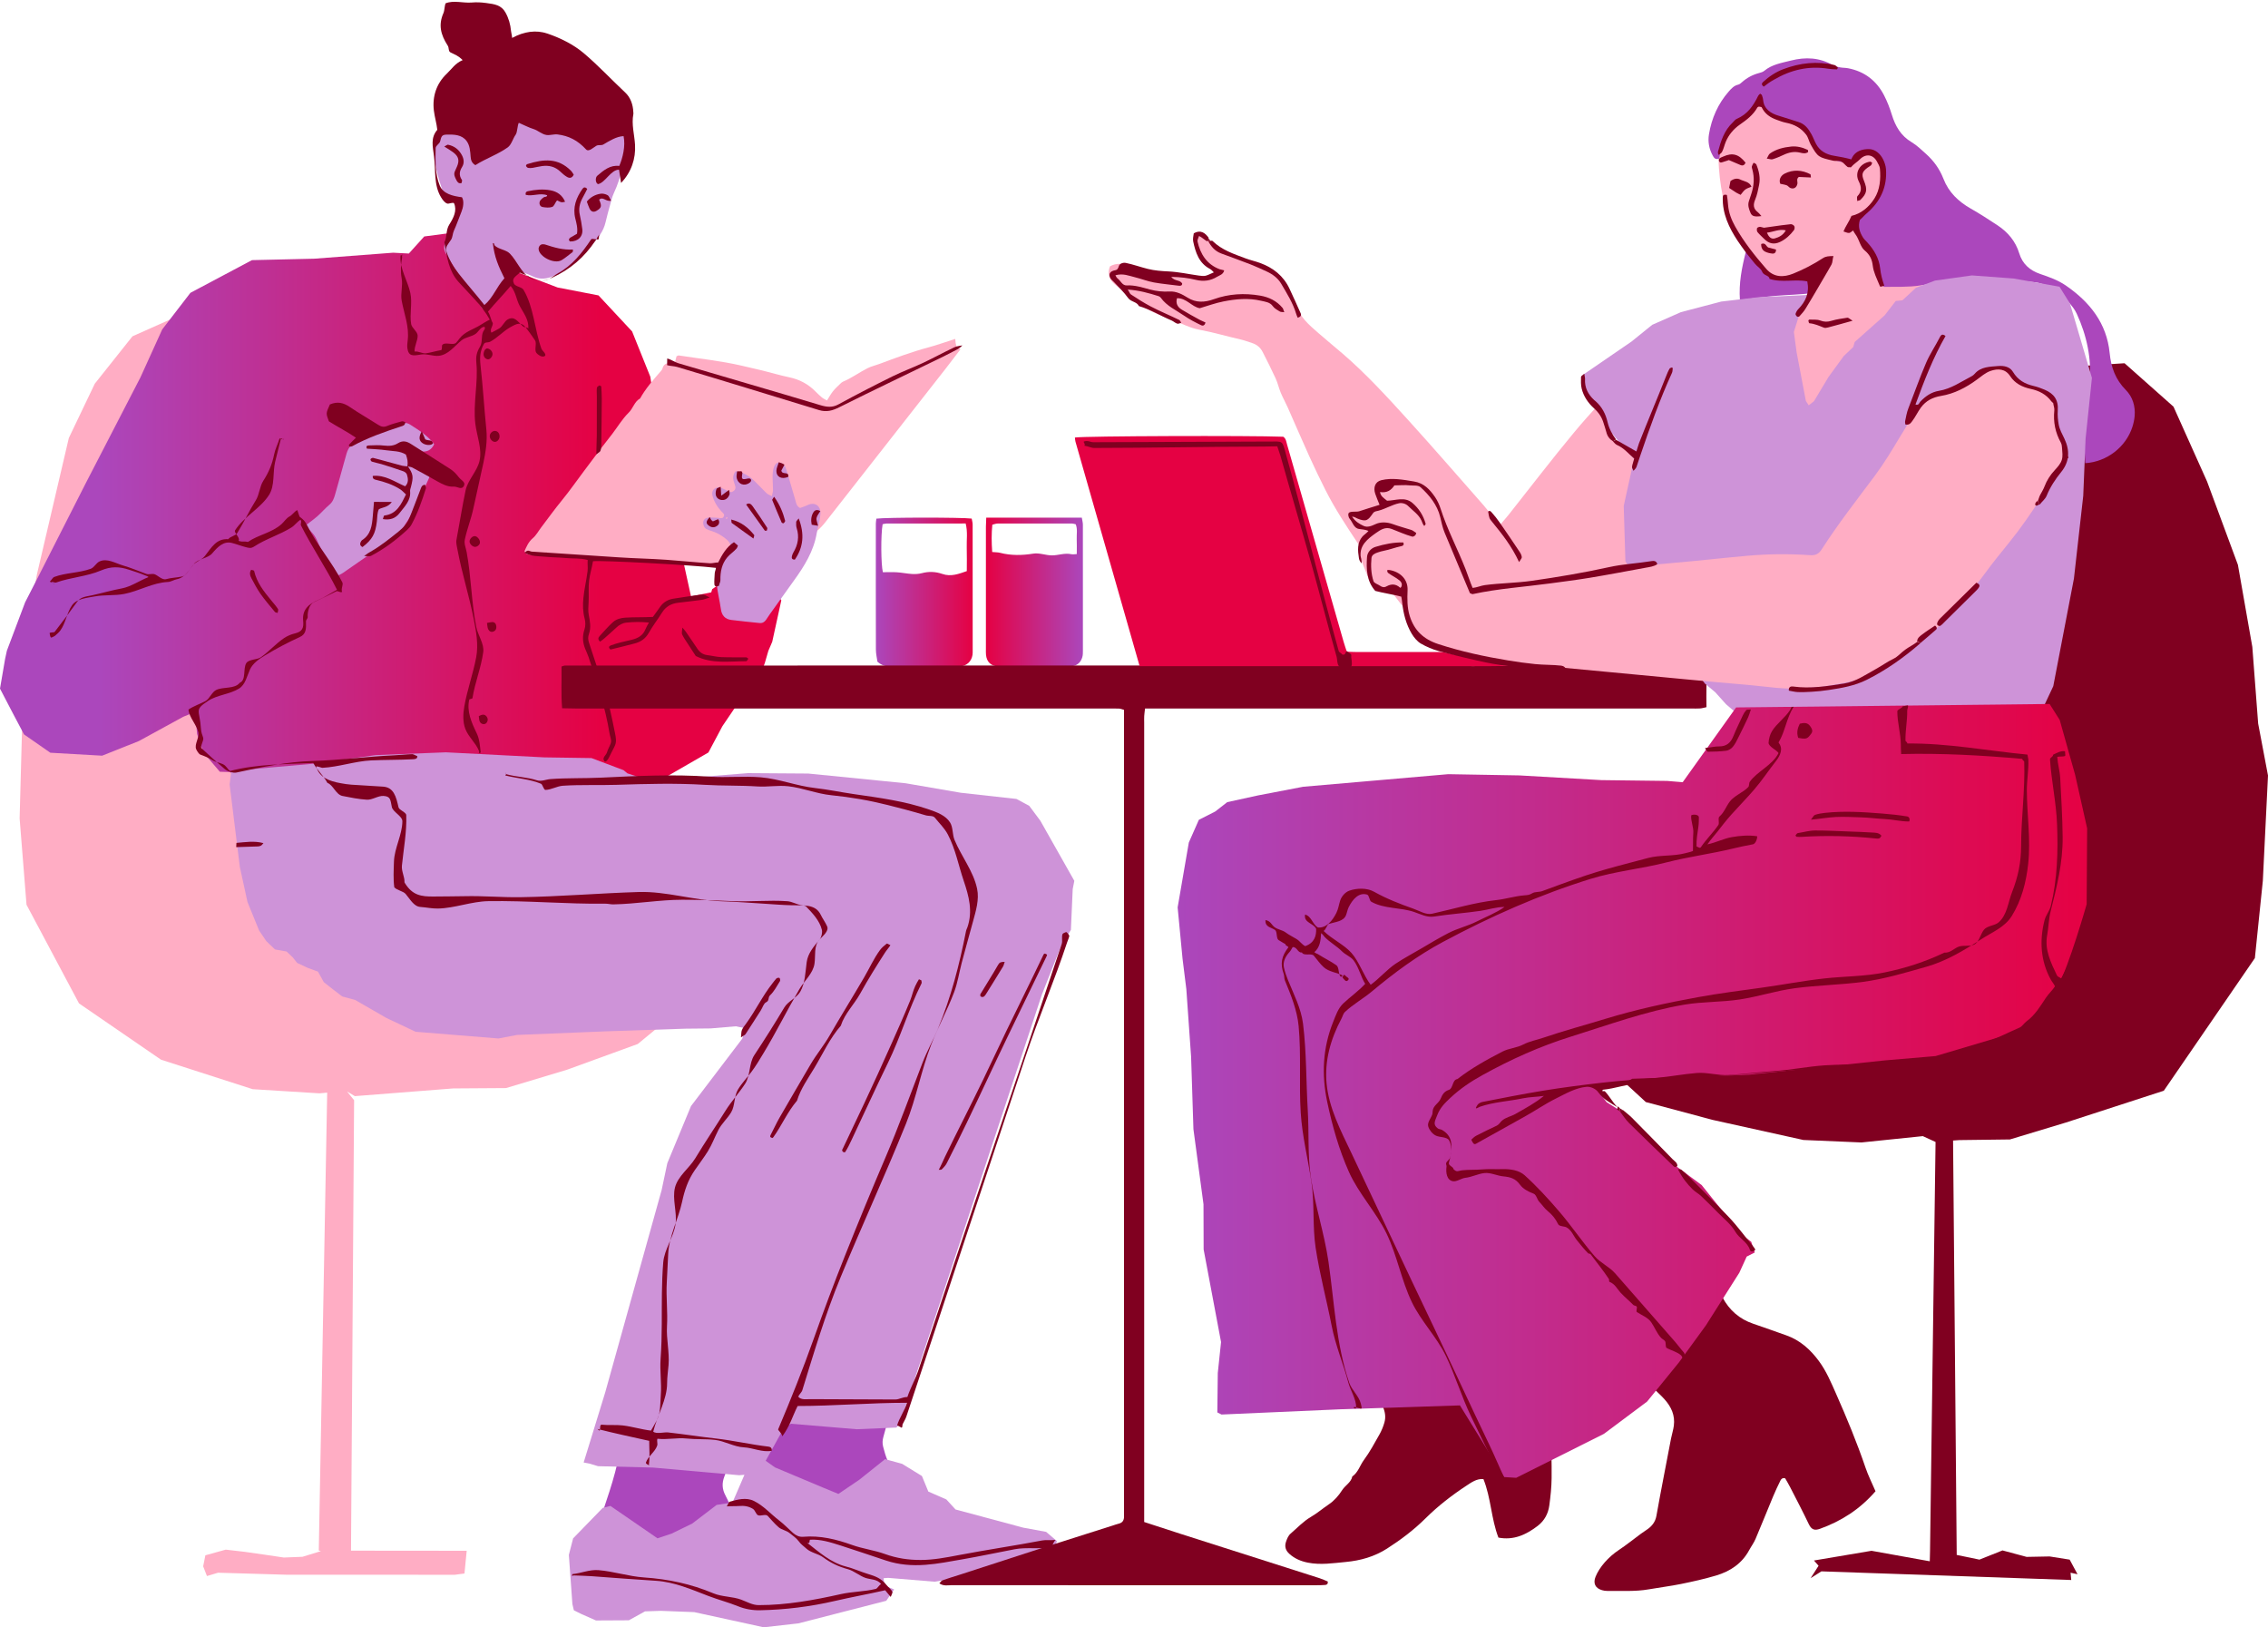 <?xml version="1.0" encoding="UTF-8" standalone="no"?><svg xmlns="http://www.w3.org/2000/svg" xmlns:xlink="http://www.w3.org/1999/xlink" fill="#000000" height="358.6" preserveAspectRatio="xMidYMid meet" version="1" viewBox="0.0 -0.4 500.0 358.6" width="500" zoomAndPan="magnify"><g><g id="change1_3"><path d="M76.509 240.166L78.066 242.092 77.383 341.375 102.889 341.399 102.396 346.407 100.256 346.69 63.062 346.675 48.088 346.235 45.624 346.967 44.791 344.83 45.276 342.397 49.768 341.149 53.887 341.624 58.235 342.243 62.582 342.889 66.689 342.724 70.745 341.479 70.28 341.342 72.132 240.419 70.442 240.58 55.705 239.662 35.49 233.158 17.416 220.753 5.846 199.013 4.327 179.982 4.871 159.855 4.863 143.63 8.17 126.076 15.174 96.136 20.899 84.166 29.205 73.723 44.611 66.855 58.988 70.401 74.037 83.439 85.755 98.842 96.88 123.233 126.897 168.812 141.583 183.88 150.914 196.296 155.144 205.665 155.245 215.665 150.838 221.266 140.607 229.699 124.971 235.387 111.55 239.418 99.908 239.498 78.233 241.194z" fill="#ffadc4"/></g><g><linearGradient gradientUnits="userSpaceOnUse" id="a" x1="0" x2="172.648" xlink:actuate="onLoad" xlink:show="other" xlink:type="simple" y1="114.814" y2="114.814"><stop offset="0.127" stop-color="#ab47bc"/><stop offset="0.767" stop-color="#e50143"/></linearGradient><path d="M168.73 125.636L169.618 124.082 172.648 126.607 170.079 128.684 172.248 131.915 170.249 141.046 169.385 143.063 168.628 145.677 167.099 149.964 162.451 154.947 159.26 159.655 156.175 165.455 145.029 171.881 140.535 173.349 135.004 174.226 130.378 177.929 129.28 178.307 128.715 178.569 58.104 178.571 55.625 176.396 55.282 175.955 53.463 171.766 50.71 169.765 48.466 169.696 44.815 165.426 43.454 161.379 43.008 156.511 40.376 157.593 30.608 162.934 22.516 166.157 11.096 165.505 5.298 161.47 2.883 156.908 0 151.377 1.119 144.855 1.517 143.015 5.539 132.352 8.293 126.977 18.863 106.184 30.96 82.776 35.762 72.209 41.978 64.14 55.549 56.934 69.266 56.618 86.663 55.298 90.135 55.478 93.533 51.716 98.532 51.056 104.61 53.937 112.591 59.033 122.927 62.963 131.942 64.707 139.354 72.654 143.364 82.625 144.175 87.919 146.939 97.89 150.462 122.517 152.34 131.05 156.8 130.16 157.012 129.455 158.59 128.335 160.239 128.483 159.526 127.185 159.566 125.356 159.773 123.568 157.275 123.708 159.969 122.198 168.275 122.969z" fill="url(#a)"/><g id="change2_2"><path d="M197.382,324.407c-0.487,0.94-0.87,1.921-1.46,2.755c-0.744,1.05-1.006,2.091-0.849,3.384 c0.255,2.096-0.107,4.152-0.838,6.146c-0.955,0.521-1.902,0.437-2.859,0.272c-3.246-0.56-6.49-1.135-9.741-1.67 c-2.775-0.457-5.557-0.863-8.336-1.296c-1.585-0.247-3.169-0.502-4.886-0.775c-0.484-1.816-0.823-3.625-0.836-5.463 c-0.032-4.418-0.246-8.852,0.84-13.204c0.194-0.776,0.228-1.591,0.362-2.383c0.216-1.276-0.251-2.192-1.412-2.781 c-1.097,0.259-1.775,0.967-2.288,1.954c-1.711,3.291-3.031,6.739-4.233,10.238c-0.392,1.141-0.706,2.31-1.146,3.431 c-0.566,1.442-0.516,2.782,0.222,4.167c0.753,1.413,1.335,2.91,1.741,4.404c-1.111,1.485-1.111,1.485-2.568,1.451 c0.749,3.113,0.763,6.344,2.064,9.25c-0.348,0.619-0.873,0.464-1.32,0.452c-1.045-0.028-2.096-0.045-3.131-0.176 c-3.695-0.464-7.386-0.314-11.073,0.04c-5.183,0.498-10.085-0.462-14.783-2.766c-0.391-0.64-0.297-1.338-0.082-2.041 c0.966-3.15,1.864-6.323,2.92-9.443c0.928-2.745,1.777-5.502,2.431-8.328c0.341-1.474,0.829-2.939,1.446-4.321 c1.473-3.3,3.029-6.566,4.619-9.812c0.839-1.713,1.855-3.338,2.722-5.039c0.893-1.752,2.233-2.874,4.152-3.331 c0.937-0.223,1.845-0.579,2.787-0.775c1.661-0.346,3.271-0.335,4.991,0.072c3.045,0.72,6.17,1.124,9.276,1.553 c3.105,0.429,6.228,0.725,9.343,1.081c2.158,0.246,4.326,0.431,6.472,0.757c3.908,0.593,7.825,0.945,11.781,0.836 c1.28-0.035,2.573-0.074,3.96,0.483c0,0.514,0.09,1.066-0.017,1.577c-0.298,1.415-0.663,2.817-1.029,4.216 c-0.611,2.334-1.225,4.667-1.876,6.99c-0.201,0.718-0.243,1.39-0.058,2.125C195.224,320.553,195.893,322.6,197.382,324.407z" fill="#ab47bc"/></g></g><g id="change3_1"><path d="M164.384 226.258L162.212 225.8 156.661 226.27 151.101 226.327 133.737 226.905 113.969 227.707 109.886 228.485 91.63 227.007 85.193 223.969 78.28 219.989 75.452 219.229 73.213 217.514 71.391 216.08 70.103 213.753 67.844 212.928 65.511 211.834 64.528 210.598 63.182 209.317 60.636 208.866 58.702 207.023 57.117 204.675 54.559 198.405 52.873 190.659 50.622 172.484 50.983 169.67 52.826 169.348 59.796 168.742 69.4 167.903 82.84 166.025 98.297 165.414 120.029 166.53 130.392 166.681 137.473 169.349 138.315 170.048 143.409 171.714 164.904 170.001 178.193 170.094 199.637 172.232 211.797 174.325 224.079 175.691 226.901 177.207 229.354 180.495 236.844 193.741 236.488 195.566 236.088 204.566 234.077 207.73 229.718 218.739 199.409 310.327 198.543 313.318 197.591 314.242 188.894 314.612 174.403 313.406 172.99 314.02 168.801 321.563 170.848 323.02 181.367 327.439 184.828 328.87 189.442 325.743 195.127 321.205 198.881 322.236 203.247 324.922 204.658 328.349 208.634 330.089 210.656 332.298 225.597 336.309 230.625 337.23 233.012 339.267 231.692 343.177 213.411 346.979 206.036 348.216 195.789 347.372 194.792 347.451 194.983 349.061 197.118 349.921 195.377 352.422 176.02 357.399 168.352 358.267 165.177 357.564 153.042 354.921 145.69 354.637 142.201 354.752 138.634 356.722 131.387 356.759 128.137 355.325 126.511 354.513 126.189 353.145 125.409 342.308 126.346 338.667 132.878 331.948 134.576 331.515 144.952 338.653 148.066 337.614 152.603 335.401 157.991 331.292 161.483 330.755 164.12 324.658 162.945 324.745 143.912 323.057 131.846 322.758 129.965 322.186 128.673 321.944 133.418 306.515 145.865 261.89 147.116 255.972 152.339 243.38 163.629 228.539z" fill="#ce93d8"/></g><g id="change3_4"><path d="M114.111,59.231c-2.977,2.418-4.76,5.884-7.736,8.416c-1.994-2.769-3.958-5.429-5.725-8.23 c-0.801-1.269-1.561-2.564-2.32-3.859c-0.625-1.066-0.52-2.005,0.141-3.128c1.013-1.722,1.736-3.615,2.566-5.442 c0.301-0.662,0.569-1.344,0.234-2.232c-0.358-0.231-0.789-0.709-1.284-0.789c-1.305-0.21-2.019-1.095-2.37-2.148 c-1.068-3.208-2.061-6.453-1.831-9.909c0.032-0.48,0.075-0.967,0.185-1.434c0.341-1.452,1.345-2.296,2.851-2.412 c0.476-0.036,0.956-0.006,1.547-0.006c0.136-0.502,0.283-0.943,0.373-1.395c0.946-4.76,3.271-8.517,7.749-10.727 c1.225-0.605,2.409-1.302,3.659-1.847c3.519-1.532,7.18-1.722,10.884-0.875c3.739,0.855,7.138,2.407,10.046,4.998 c3.31,2.949,5.169,6.485,5.039,11.008c-0.13,4.557-0.917,8.945-2.857,13.104c-0.37,0.793-0.549,1.678-0.784,2.53 c-0.343,1.241-0.685,2.483-0.975,3.737c-0.452,1.957-1.627,3.466-2.945,4.893c-0.703,0.761-1.49,1.455-2.121,2.27 c-0.896,1.157-1.916,2.129-3.205,2.833c-0.974,0.532-1.892,1.167-2.877,1.675c-1.65,0.85-3.322,1.079-5.079,0.179 C116.302,59.942,115.226,59.649,114.111,59.231z" fill="#ce93d8"/></g><g id="change1_4"><path d="M210.594,74.296c0.096,1.082,0.081,1.904,1.163,2.277c-1.169,1.527-2.222,2.931-3.304,4.312 c-8.827,11.264-17.665,22.519-26.483,33.79c-1.159,1.481-2.493,2.655-4.218,3.486c-3.905,1.88-7.753,3.88-11.606,5.866 c-1.027,0.53-2.033,0.794-3.222,0.714c-7.546-0.511-15.097-0.957-22.647-1.414c-3.694-0.223-7.391-0.407-11.085-0.636 c-4.015-0.249-8.029-0.525-12.042-0.804c-0.544-0.038-1.159,0.012-1.521-0.807c0.435-0.967,0.852-2.024,1.823-2.851 c0.764-0.65,1.261-1.598,1.873-2.404c1.518-2,2.979-4.034,4.578-5.982c1.685-2.052,3.199-4.254,4.806-6.378 c1.188-1.57,2.354-3.157,3.545-4.724c0.902-1.187,1.839-2.349,2.743-3.535c1.195-1.566,2.219-3.301,3.61-4.665 c0.982-0.963,1.253-2.429,2.505-3.116c1.235-2.217,2.904-4.105,4.558-6.004c0.155-0.177,0.32-0.383,0.377-0.602 c0.247-0.956,0.915-1.236,1.811-1.227c0.303,0.003,0.607-0.065,0.927-0.103c0.14-0.524,0.258-0.965,0.365-1.365 c0.212-0.08,0.367-0.199,0.499-0.179c4.605,0.712,9.249,1.189,13.799,2.239c1.565,0.361,3.133,0.711,4.692,1.095 c1.949,0.481,3.876,1.066,5.84,1.474c2.286,0.474,4.217,1.513,5.84,3.17c0.449,0.459,0.917,0.904,1.414,1.309 c0.299,0.244,0.671,0.398,1.087,0.636c0.468-0.736,0.833-1.429,1.313-2.03c0.489-0.613,1.086-1.141,1.648-1.695 c0.168-0.165,0.357-0.336,0.57-0.425c1.911-0.792,3.568-2.042,5.403-2.964c0.824-0.414,1.752-0.618,2.623-0.943 c3.534-1.318,7.062-2.641,10.713-3.62C206.518,75.679,208.398,74.997,210.594,74.296z" fill="#ffadc4"/></g><g fill="#ce93d8" id="change3_2"><path d="M161.261,108.076c0.657-0.277,1.013-0.656,0.831-1.332c-0.105-0.387-0.255-0.762-0.361-1.15 c-0.2-0.734-0.099-1.417,0.437-2.127c1.626,0.192,2.959,0.995,4.122,2.106c0.928,0.887,1.786,1.847,2.71,2.739 c0.256,0.247,0.638,0.363,1.16,0.646c0.119-0.579,0.253-0.937,0.254-1.296c0.003-0.883-0.064-1.767-0.085-2.651 c-0.01-0.401,0-0.805,0.038-1.205c0.138-1.43,0.658-2.325,1.374-2.262c1.061,0.093,1.434,0.93,1.695,1.799 c0.649,2.155,1.272,4.318,1.903,6.479c0.176,0.604,0.206,1.283,1.036,1.739c0.461-0.174,1.063-0.346,1.615-0.619 c1.649-0.813,3.082,0.145,2.867,2.111c-0.052,0.479-0.12,0.958-0.218,1.429c-0.18,0.866-0.43,1.719-0.575,2.59 c-0.667,4.002-2.742,7.316-5.062,10.52c-1.785,2.465-3.547,4.945-5.315,7.421c-0.278,0.39-0.535,0.795-0.803,1.193 c-0.342,0.508-0.819,0.775-1.432,0.712c-2.075-0.213-4.152-0.414-6.222-0.675c-1.365-0.172-2.106-0.972-2.303-2.375 c-0.256-1.825-0.728-3.623-0.917-5.452c-0.159-1.536,0.278-3.023,1.04-4.384c0.506-0.904,1.043-1.791,1.554-2.691 c0.76-1.337,0.564-2.066-0.666-3.042c-0.952-0.756-1.973-1.338-3.137-1.685c-0.379-0.113-0.759-0.249-1.106-0.435 c-0.493-0.264-0.804-1.146-0.629-1.695c0.168-0.53,0.625-0.756,1.103-0.798c0.634-0.056,1.279,0.01,1.919,0.034 c0.396,0.015,0.812,0.135,1.177,0.042c0.185-0.047,0.418-0.493,0.372-0.704c-0.058-0.271-0.366-0.494-0.579-0.725 c-0.936-1.014-1.641-2.171-1.998-3.5c-0.317-1.181,0.66-2.09,1.824-1.733c0.456,0.14,0.876,0.397,1.319,0.582 C160.569,107.835,160.946,107.96,161.261,108.076z M160.372,113.702c-0.064-0.064-0.118-0.118-0.172-0.171 c-0.054,0.107-0.126,0.21-0.151,0.324c-0.009,0.04,0.097,0.105,0.151,0.158C160.257,113.909,160.315,113.804,160.372,113.702z"/><path d="M95.716,97.506c-0.614,1.338-1.632,1.76-2.96,1.593c-0.239-0.03-0.479-0.063-0.719-0.077 c-1.721-0.102-1.846,0.077-1.318,2.068c1.787,0.039,3.28,0.805,4.503,2.286c-0.229,0.574-0.412,1.092-0.639,1.59 c-0.734,1.606-1.45,3.221-2.238,4.8c-0.751,1.503-1.58,2.968-2.384,4.444c-0.305,0.56-0.802,1.073-0.922,1.666 c-0.238,1.17-0.804,1.839-1.979,2.13c-0.511,0.126-0.945,0.578-1.404,0.897c-3.35,2.325-6.694,4.658-10.051,6.973 c-0.387,0.267-0.838,0.44-1.224,0.639c-0.951-0.494-1.523-1.216-1.916-2.13c-0.603-1.397-1.277-2.763-1.886-4.157 c-1.186-2.713-1.177-2.718-3.303-4.74c0.921-0.715,1.869-1.382,2.736-2.142c0.899-0.788,1.671-1.725,2.591-2.484 c0.745-0.615,1.029-1.421,1.271-2.262c0.712-2.469,1.386-4.95,2.076-7.425c0.151-0.542,0.304-1.082,0.458-1.623 c0.413-1.454,1.437-2.414,2.649-3.197c0.468-0.302,0.993-0.537,1.521-0.721c2.571-0.9,5.153-1.77,7.729-2.656 c0.729-0.251,1.45-0.215,2.088,0.194C92.336,94.415,94.326,95.611,95.716,97.506z"/></g><g><g id="change4_21"><path d="M112.906,7.96c2.61-1.426,5.273-1.818,7.801-0.954c2.843,0.972,5.714,2.392,7.989,4.315 c3.19,2.696,6.064,5.796,9.117,8.65c1.177,1.1,1.736,2.612,1.81,4.363c0.007,0.161,0.037,0.261,0.007,0.412 c-0.449,2.248,0.238,4.523,0.368,6.755c0.179,3.081-0.808,6.039-3.08,8.424c-0.119-0.714-0.354-2.341-0.451-2.925 c-1.8-0.019-3.061,2.916-4.638,3.178c-0.613-0.281-0.596-1.463-0.167-1.832c1.434-1.233,2.861-2.423,4.859-2.171 c0.756-1.73,1.411-4.387,0.952-6.571c-1.567,0.058-3.158,1.076-4.477,1.851c-0.415,0.244-1.092,0.028-1.511,0.265 c-0.68,0.384-1.7,1.442-2.288,0.808c-1.865-2.013-3.807-2.985-6.28-3.297c-0.798-0.1-1.652,0.234-2.447,0.118 c-1.032-0.151-1.868-1.01-2.861-1.31c-0.978-0.296-2.171-0.914-3.234-1.373c-0.318,0.579-0.318,2.098-0.681,2.597 c-0.61,0.838-0.939,2.235-1.752,2.817c-2.209,1.58-4.922,2.487-7.139,3.918c-0.844-0.467-0.996-1.209-1.043-1.823 c-0.097-1.259-0.174-2.532-0.9-3.505c-1.041-1.394-2.742-1.452-4.462-1.399c-1.061,0.033-1.102,0.488-1.369,1.496 c-0.143,0.539-0.976,0.909-0.987,1.47c-0.056,2.773-0.149,5.706,0.907,8.265c0.75,1.817,2.833,2.313,4.892,2.571 c0.54,0.874,0.254,2.318-0.092,3.155c-0.583,1.409-1.061,2.87-1.698,4.255c-0.268,0.583-0.255,1.385-0.596,1.929 c-0.561,0.896-1.344,1.579-1.055,2.544c0.535,1.79,1.539,3.43,2.687,4.904c1.825,2.343,3.782,4.513,5.702,6.969 c1.934-1.628,2.613-3.9,4.413-5.897c-1.283-2.578-2.224-4.678-2.554-7.762c0.433,0.049,0.225,0.354,0.422,0.548 c0.857,0.845,2.498,0.914,3.337,1.778c1.577,1.624,2.457,4.146,4.383,5.332c1.085,0.668,2.913,0.895,4.142,0.325 c0.723-0.335,1.348-0.934,2.045-1.312c3.16-1.712,5.327-4.479,7.344-7.486c0.214-0.319,1.374,0.209,1.662-0.049 c0.064-0.057,0.062-1.206,0.197-1.152c0.057,0.023-0.498,0.729-0.511,0.778c-0.084,0.305-0.226,0.443-0.395,0.697 c-2.472,3.712-5.533,6.325-9.561,8.188c-1.958,0.905-3.478,0.978-5.289-0.354c-0.51-0.376-1.307-0.443-1.815-0.771 c-1.258,1.059-1.775,1.351-1.301,2.416c0.294,0.66,1.724,0.73,2.092,1.349c2.318,3.904,2.433,8.798,3.967,13.021 c0.17,0.469,1.399,1.319,0.599,1.664c-0.582,0.251-1.484-0.425-1.747-0.801c-0.461-0.659,0.179-2.084-0.28-2.745 c-0.642-0.925-1.297-1.898-1.995-2.779c-1.101-1.387-2.024-0.899-3.526-0.046c-1.536,0.873-2.778,2.311-4.339,3.135 c-0.522,0.276-1.131,0.015-1.409,0.526c-0.818,1.499-0.946,2.855-0.739,4.666c0.54,4.715,0.802,9.467,1.289,14.188 c0.253,2.456-0.157,4.98-0.654,7.335c-0.713,3.38-1.504,6.746-2.23,10.124c-0.49,2.278-1.375,4.472-1.858,6.752 c-0.208,0.98,0.218,1.823,0.395,2.774c1.014,5.453,1.043,11.097,2.126,16.537c0.369,1.85,1.781,3.689,1.533,5.522 c-0.463,3.426-1.838,6.73-2.375,10.146c-0.025,0.159-0.675,0.176-0.71,0.333c-0.59,2.577,0.482,5,1.667,7.454 c0.613,1.27,0.693,2.776,0.859,4.174c-0.533,0.449-0.239,0.031-0.4-0.371c-0.686-1.715-2.311-3.061-2.977-4.784 c-0.597-1.546-0.522-3.352-0.236-4.986c0.638-3.642,1.923-7.165,2.613-10.796c0.539-2.842-0.001-5.729-0.548-8.509 c-1.009-5.127-2.626-10.139-3.578-15.276c-0.114-0.613-0.342-1.48-0.226-2.093c0.686-3.633,1.258-7.305,2.016-10.924 c0.478-2.278,2.537-4.208,3.068-6.475c0.627-2.679-0.574-5.424-0.915-8.202c-0.54-4.389,0.646-8.97,0.23-13.376 c-0.143-1.515,0.07-2.425,0.84-3.717c0.534-0.896,0.192-2.295,0.654-3.231c0.131-0.265,0.573-0.691,0.293-1.067 c-0.838,0.01-1.288,1.037-1.897,1.506c-0.892,0.686-2.271,0.759-3.148,1.467c-1.587,1.282-2.937,3.212-5.036,3.422 c-1.275,0.128-2.656-0.513-3.922-0.289c-1.826,0.322-2.739,0.399-2.996-1.382c-0.08-0.556,0.01-1.223,0.074-1.771 c0.354-3.025-0.779-5.777-1.327-8.693c-0.297-1.58,0.286-3.323-0.003-4.905c-0.291-1.592-0.177-3.031,0.087-4.636 c0.068-0.411-0.302-0.757,0.21-0.534c0.038,0.074-0.541,0.02-0.547,0.087c-0.262,2.843,1.566,5.533,2.161,8.287 c0.475,2.199-0.197,4.622,0.177,6.841c0.145,0.863,1.411,1.655,1.433,2.538c0.027,1.117-0.715,2.214-0.683,3.516 c0.936-0.103,1.747,0.497,2.512,0.391c1.114-0.156,2.212-0.515,3.322-0.699c0.314-0.052,0.118-0.948,0.279-1.148 c0.599-0.743,2.413,0.178,3.039-0.473c0.274-0.285,0.517-0.618,0.748-0.925c1.187-1.571,3.134-2.038,4.713-3.049 c0.4-0.256,1.453-0.899,1.967-1.128c-1.691-3.11-4.503-5.651-6.863-8.286c-2.158-2.409-2.561-5.333-3.143-8.773 c0.626-1.131,0.284-2.647,1.089-3.909c0.963-1.508,1.738-3.096,1.048-4.661c-0.142-0.322-1.163,0.149-1.478,0.057 c-0.607-0.177-1.088-0.897-1.4-1.408c-1.632-2.677-1.149-5.989-1.546-9.04c-0.279-2.143-0.788-4.071,0.727-5.818 c-0.149-1.423-0.588-2.831-0.759-4.264c-0.368-3.068,0.574-5.949,2.837-8.093c1.142-1.083,1.839-2.29,3.51-3.007 c-1.012-1.018-1.65-1.172-2.674-1.697c-0.531-0.272-0.284-0.982-0.604-1.477c-1.588-2.462-2.097-4.609-0.951-7.206 c0.255-0.578,0.229-1.63,0.48-2.144c1.786-0.708,3.857-0.015,5.725-0.169c1.138-0.094,2.06-0.043,3.184,0.103 c1.923,0.25,3.369,0.465,4.281,2.094c0.71,1.269,1.098,2.632,1.227,4.104C112.706,6.922,112.836,7.181,112.906,7.96z M116.474,72.006c0.126-1.978-0.995-3.291-1.857-4.895c-0.853-1.587-0.82-2.989-2.035-4.494c-1.79,2.132-3.304,3.651-5.003,5.675 c0.597,0.949,0.604,1.783,1.064,2.514c0.043,0.787-0.742,1.336-0.307,2.117c0.525-0.259,1.226-0.646,1.707-0.924 c0.763-0.44,1.14-1.594,1.915-2.008c1.45-0.775,2.09,0.386,3.308,1.513C115.609,71.823,116.16,71.657,116.474,72.006z" fill="#800020"/></g><g id="change4_74"><path d="M32.748,126.792c-0.289-0.242-0.564-0.3-0.836-0.414c-1.108-0.467-2.251-0.797-3.389-1.182 c-2.193-0.743-4.058-0.801-6.303,0.156c-3.094,1.318-6.638,1.499-9.811,2.629c-0.362,0.129-0.711-0.188-1.096-0.131 c-0.055,0.008,0.771,0.561,0.756,0.499c-0.034-0.141-1.148-0.518-1.084-0.565c0.315-0.23,0.608-0.887,0.97-1.022 c2.552-0.956,5.494-0.864,8.053-1.802c0.753-0.276,1.195-1.273,1.919-1.609c1.689-0.785,3.46,0.375,5.201,0.884 c1.765,0.516,3.416,1.229,5.146,1.86c0.524,0.191,1.236-0.105,1.765,0.057c0.72,0.22,1.71,1.341,2.549,1.103 c1.153-0.328,2.313-0.33,3.492-0.571c0.981-0.2,1.763-1.613,2.368-2.421c0.666-0.889,2.03-1.232,2.712-2.109 c1.514-1.948,2.544-3.882,5.166-3.716c0.442-0.635,1.573-0.696,1.991-1.369c1.453-2.34,2.608-4.863,4.075-7.195 c0.801-1.274,0.839-3.035,1.654-4.301c1.187-1.845,1.955-3.637,2.385-5.793c0.235-1.179,0.814-2.322,1.179-3.468 c0.091-0.287,0.546,0.356,0.917,0.009c0.081,0.455-0.537-0.275-0.587-0.068c-0.412,1.718-0.88,3.429-1.282,5.15 c-0.56,2.399-0.04,5.218-1.326,7.257c-1.887,2.993-5.59,4.833-7.499,7.813c-0.342,0.534,1.2,1.623,0.77,2.309 c0.446,0.214-0.115,0.003,0.228,0.097c0.695,0.19,0.943-0.032,1.835,0.162c2.249-1.571,5.23-1.985,7.404-3.929 c0.557-0.498,1.052-1.31,1.739-1.673c0.637-0.337,1.058-1.061,1.692-1.405c0.127-0.069,0.454,1.59,0.705,1.567 c0.722,0.552,1.062,0.906,1.502,1.788c2.188,4.384,5.564,8.173,7.761,12.553c0.285,0.568-0.359,1.401-0.044,2.106 c-0.412,0.281-0.895-0.315-1.298-0.113c-1.649,0.827-3.282,1.62-4.954,2.399c-0.991,0.462-1.423,2.152-1.338,3.259 c0.025,0.321-0.392,0.642-0.381,0.964c0.057,1.641,0.061,2.802-1.375,3.455c-2.646,1.204-5.2,2.554-7.676,4.049 c-1.291,0.779-2.684,1.742-3.297,3.099c-0.688,1.525-1.004,3.317-2.397,4.192c-2.041,1.281-4.841,1.395-6.847,2.728 c-3.151,2.093-1.816,1.863-1.549,6.229c0.044,0.717,0.266,1.219,0.487,1.902c0.191,0.593-0.776,1.935-0.339,2.337 c1.656,1.522,3.331,3.062,5.047,4.519c0.584,0.496,1.823,0.972,2.621,0.801c5.599-1.204,11.098-2.377,16.821-2.547 c6.031-0.179,12.038-0.985,18.066-1.258c1.287-0.058,2.579-0.222,3.866-0.249c0.289-0.006,0.847,0.374,1.106,0.423 c0.086,0.667-0.566,0.681-0.981,0.703c-3.053,0.163-6.115,0.109-9.169,0.255c-3.616,0.174-7.179,1.46-10.795,1.637 c-0.129,0.006-1.106-0.415-1.336-0.286c0.657,2.36,2.79,3.224,5.454,3.683c0.789,0.136,1.484,0.264,2.277,0.313 c2.33,0.143,4.655,0.302,6.985,0.433c2.38,0.134,2.907,2.205,3.437,4.559c0.141,0.626,1.679,1.086,1.702,1.723 c0.131,3.702-0.582,7.424-0.956,11.119c-0.129,1.278,0.644,2.537,0.562,3.669c0.138,0.298,0.035,0.091,0.118,0.224 c1.628,2.628,3.527,2.97,6.396,2.926c2.252-0.035,4.499-0.016,6.751-0.071c4.105-0.101,8.223,0.286,12.329,0.222 c8.694-0.135,17.367-0.881,26.057-1.144c6.042-0.182,12.066,1.832,18.1,2.029c3.376,0.11,6.715,0.37,10.088,0.583 c1.847,0.117,3.744,0.281,5.592,0.307c2.584,0.036,5.188-0.266,6.327,2.079c0.421,0.866,1.03,1.682,1.418,2.564 c0.464,1.054-0.953,2.123-1.709,2.949c-1.263,1.38-0.81,3.503-1.07,5.273c-0.322,2.191-2.259,3.791-3.359,5.669 c-2.72,4.646-5.104,9.486-7.896,14.089c-0.853,1.406-1.662,2.8-2.667,4.129c-0.964,1.276-2.133,2.501-2.96,3.88 c-0.868,1.448-0.622,3.564-1.492,5.01c-0.827,1.374-2.099,2.48-2.825,3.906c-0.79,1.551-1.398,3.203-2.306,4.669 c-0.887,1.432-1.936,2.792-2.89,4.179c-1.484,2.157-2.241,4.387-2.784,6.929c-0.824,3.862-2.907,7.6-3.075,11.553 c-0.089,2.089-0.193,4.164-0.312,6.252c-0.183,3.212,0.234,6.459,0.046,9.671c-0.165,2.81,0.567,5.686,0.348,8.494 c-0.106,1.363-0.319,2.673-0.319,4.034c0,3.64-2.188,7.145-3.059,10.681c0.57,0.578,2.502,0.098,3.196,0.174 c3.517,0.387,7.016,0.944,10.531,1.34c3.915,0.441,7.778,1.343,11.692,1.799c0.491,0.057,0.76,0.345,0.716,0.914 c-2.074,0.405-4.127-0.658-6.178-0.761c-2.162-0.108-4.196-1.391-6.353-1.637c-2.077-0.236-4.204-0.084-6.282-0.307 c-2.071-0.222-4.215,0.299-6.393,0.054c-0.183,0.529,0.085,1.063-0.054,1.498c-0.438,1.375-2.031,2.372-2.485,3.742 c-0.132,0.399,1.265,0.811,0.647,0.476c0.254-1.992,0.079-3.153,0.073-5.254c-3.962-0.884-7.517-1.63-11.414-2.622 c-0.061-0.016,0.545,0.446,0.496,0.384c0.194-0.578-0.03-1.377,0.479-1.322c1.519,0.165,3.086-0.023,4.603,0.16 c2.154,0.259,3.966,0.862,6.224,1.143c0.844-1.505,1.634-2.539,1.901-4.166c0.194-1.185,0.179-2.446,0.27-3.65 c0.2-2.647-0.239-5.341-0.047-7.988c0.187-2.568,0.249-5.126,0.259-7.696c0.018-4.516-0.046-9.073,0.322-13.564 c0.236-2.886,2.286-5.564,2.708-8.425c0.386-2.617-0.766-5.548-0.111-8.113c0.638-2.5,3.163-4.256,4.473-6.427 c2.146-3.555,4.48-6.989,6.679-10.512c1.293-2.071,2.981-3.875,4.313-5.92c1.158-1.777,0.836-4.51,2.009-6.283 c2.291-3.459,4.499-6.956,6.624-10.525c0.811-1.363,2.709-2.09,3.506-3.461c1.095-1.883,1.125-4.296,1.423-6.504 c0.271-2.004,1.57-3.465,2.871-5.042c0.416-0.505,0.621-1.527,0.48-2.105c-0.496-2.03-2.112-3.72-3.494-5.149 c-0.197-0.204-0.927-0.291-1.226-0.339c-0.951-0.15-1.91-0.744-2.869-0.811c-4.093-0.288-8.242,0.17-12.34-0.027 c-3.617-0.174-7.245-0.304-10.866-0.298c-5.072,0.008-10.132,0.936-15.203,1.021c-0.564,0.009-1.132-0.158-1.696-0.152 c-8.615,0.105-17.242-0.704-25.856-0.559c-3.7,0.063-7.372,1.548-11.073,1.629c-1.276,0.028-2.635-0.261-3.915-0.356 c-1.455-0.108-2.298-1.795-3.235-2.87c-0.528-0.606-1.879-0.788-2.493-1.452c-0.255-1.774-0.132-3.834-0.075-5.672 c0.092-2.975,1.845-5.923,1.856-8.898c0.004-1.117-2.085-2.026-2.321-3.122c-0.336-1.558-0.217-2.354-1.841-2.449 c-1.204-0.071-2.472,0.906-3.676,0.832c-1.766-0.108-3.636-0.483-5.361-0.826c-1.471-0.292-2.031-2.418-3.33-2.88 c-0.88-1.65-2.278-2.812-3.123-4.397c-6.041,0.307-12.255,0.191-18.333,1.767c-0.591-0.372-0.763-1.131-1.632-1.521 c-0.835-0.375-1.498-0.38-2.223-0.838c-0.866-0.548-1.693-0.878-2.723-1.258c-0.305-0.113-0.789-0.879-0.915-1.227 c-0.382-1.049,0.677-2.412,0.517-3.504c-0.243-1.662-2.079-3.467-2.197-5.185c1.072-0.742,2.685-1.298,3.734-1.87 c0.953-0.519,1.41-2.014,2.434-2.478c1.574-0.713,4.021-0.134,5.142-1.562c1.47-0.581,0.664-3.163,1.45-4.347 c0.566-0.853,2.382-0.699,3.21-1.279c1.801-1.263,3.278-2.994,5.107-4.218c0.687-0.46,1.542-0.832,2.454-1.049 c1.549-0.369,1.91-1.19,1.75-2.754c-0.251-2.452,1.231-3.737,3.332-4.605c1.417-0.585,2.632-1.429,4.13-2.24 c-2.403-4.808-5.491-9.323-7.943-14.188c-0.171-0.34,0.254-0.826-0.11-1.247c-0.783,0.492-1.252,1.239-1.986,1.7 c-2.588,1.623-5.644,2.513-8.199,4.186c-0.751,0.491-1.159,0.336-1.971,0.128c-1.011-0.258-1.992-0.666-3.006-0.911 c-1.768-0.427-3.051,0.836-4.306,2.313c-0.937,1.103-3.129,1.189-4.018,2.326c-1.169,1.496-1.999,3.028-3.785,3.37 c-0.631,0.121-1.296,0.571-1.935,0.601c-3.42,0.161-6.355,2.003-9.659,2.642c-2.126,0.411-4.383,0.151-6.511,0.549 c-1.757,0.329-3.973,0.494-4.993,1.959c-1.149,1.65-1.391,3.937-2.58,5.558c-0.324,0.442-0.788,0.81-1.198,1.181 c-0.064,0.058-0.773,0.435-0.882,0.352c-0.111-0.085-0.286-0.835-0.273-0.959c0.025-0.228,0.97-0.105,1.109-0.281 c1.715-2.183,3.367-4.435,4.999-6.68c0.771-1.06,1.918-1.091,3.258-1.385c2.194-0.481,4.335-1.109,6.542-1.517 C28.89,128.905,30.712,127.589,32.748,126.792z" fill="#800020"/></g><g id="change4_37"><path d="M197.785,313.742c0.504-1.666,1.641-3.205,2.173-4.963c-8.206,0-16.075,0.712-24.112,0.712 c-1.148,2.274-1.628,4.279-3.368,6.67c-0.158-0.715-0.999-1.358-0.929-1.522c2.786-6.596,5.441-13.192,7.828-19.923 c2.2-6.203,4.517-12.361,6.954-18.477c2.881-7.229,5.837-14.425,8.901-21.577c2.943-6.868,5.464-13.898,8.157-20.858 c0.984-2.542,2.323-4.933,3.376-7.448c2.891-6.904,4.753-14.162,6.2-21.527c0.062-0.315,0.236-0.617,0.337-0.921 c1.168-3.501,0.322-6.738-0.845-10.179c-1.16-3.419-1.796-6.976-3.492-10.195c-0.764-1.45-1.889-2.479-2.874-3.715 c-0.404-0.507-1.322-0.312-2.005-0.517c-2.764-0.83-5.533-1.556-8.331-2.259c-4.133-1.039-8.243-1.748-12.488-2.173 c-3.198-0.32-6.296-1.613-9.49-1.975c-2.237-0.253-4.537,0.19-6.784,0.044c-3.854-0.251-7.729-0.122-11.584-0.357 c-6.522-0.398-12.982-0.206-19.497,0c-3.937,0.125-7.886-0.058-11.819,0.2c-1.284,0.084-2.549,0.886-3.836,0.921 c-0.396,0.011-0.633-1.218-0.989-1.364c-2.462-1.018-5.238-1.173-7.809-1.806c-0.222-0.055,0.26-0.178,0.062-0.284 c0.113-0.695-0.249-0.104,0.229,0.024c2.164,0.581,4.476,0.612,6.606,1.305c1.013,0.33,1.96-0.185,3.018-0.264 c3.689-0.273,7.417-0.136,11.111-0.313c7.957-0.381,15.933-0.775,23.905-0.223c3.772,0.261,7.604-0.169,11.371,0.151 c4.004,0.34,7.893,1.902,11.888,2.355c2.875,0.326,5.7,0.923,8.564,1.337c5.65,0.817,11.251,1.544,16.649,3.415 c1.734,0.601,3.61,1.29,4.587,2.837c0.686,1.086,0.493,2.652,0.978,3.83c1.497,3.635,4.185,6.925,4.99,10.803 c0.496,2.387-0.263,4.825-0.918,7.232c-0.823,3.022-1.678,6.038-2.476,9.068c-0.572,2.171-0.893,4.404-1.687,6.504 c-1.476,3.905-3.503,7.595-5.023,11.484c-2.221,5.683-3.296,11.821-5.579,17.479c-4.597,11.394-9.761,22.559-14.446,33.917 c-3.342,8.102-5.831,16.489-8.419,24.855c-0.137,0.442-0.818,1.034-0.87,1.423c0.662,0.738,1.808,0.512,2.493,0.516 c6.28,0.032,12.561,0.068,18.841,0.077c0.956,0.001,1.602-0.549,2.707-0.549c0.707-2.097,1.77-3.931,2.474-6.048 c10.418-31.308,21.132-62.517,31.555-93.824c0.225-0.676-0.092-1.571,0.207-2.219c0.039-0.085,0.71-0.413,0.836-0.374 c0.117,0.036,0.648,0.722,0.632,0.817c-0.08,0.467-0.327,0.966-0.476,1.416c-2.793,8.467-6.338,16.685-9.153,25.145 c-8.802,26.45-17.49,52.938-26.298,79.386c-0.203,0.61-0.551,1.113-0.82,1.691c-0.102,0.219,0.022,0.628-0.227,0.779 C198.657,314.174,197.899,313.843,197.785,313.742z" fill="#800020"/></g><g id="change4_34"><path d="M194.253,348.731c-0.906-1.124-2.278-0.967-3.401-1.336c-1.37-0.45-2.545-1.564-3.939-1.939 c-2.034-0.547-3.75-1.37-5.458-2.622c-1.103-0.809-2.698-0.996-3.691-1.919c-0.648-0.602-1.149-0.877-1.713-1.655 c-0.489-0.675-1.339-1.238-2.006-1.782c-0.686-0.559-1.723-0.692-2.392-1.27c-0.881-0.761-1.602-1.63-2.403-2.493 c-0.447-0.482-1.543,0.097-2.126-0.145c-0.461-0.192-0.647-1.085-1.089-1.371c-0.975-0.631-1.977-0.761-3.13-0.669 c-0.787,0.063-1.623,0.005-2.677,0.086c0.282-0.446,0.405-0.965,0.604-1.021c1.727-0.481,3.639-1.033,5.381-0.176 c2.115,1.04,3.72,2.897,5.556,4.299c1.085,0.828,2.03,1.84,3.053,2.743c0.648,0.571,1.389,0.927,2.235,0.855 c3.78-0.32,7.309,0.55,10.811,1.807c2.338,0.839,4.87,1.14,7.206,1.985c2.616,0.946,5.17,1.323,7.911,1.317 c2.82-0.006,5.523-0.528,8.294-1.057c6.15-1.175,12.351-2.08,18.502-3.247c0.771-0.146,1.656-0.002,2.938-0.112 c-0.595,0.567-0.743,1.53-1.011,1.584c-2.599,0.516-5.405-0.029-8.008,0.467c-3.864,0.736-7.703,1.562-11.578,2.231 c-2.691,0.464-5.35,0.998-8.071,1.199c-2.982,0.22-5.866,0.009-8.725-0.939c-3.35-1.111-6.691-2.254-10.052-3.33 c-2.142-0.686-4.364-1.394-6.658-1.266c-0.209,0.012-0.076,0.639-0.253,0.676c-0.029,0.157-0.445-0.017-0.417,0.005 c2.651,2.067,5.218,4.395,8.596,5.247c1.629,0.411,3.159,1.13,4.768,1.613c1.637,0.492,2.998,0.989,4.075,2.382 c0.427,0.553,1.064,0.96,1.361,1.599c0.063,0.137-0.222,0.684-0.379,1.096c-0.516-0.561-0.832-1.049-1.224-1.474 c-3.735,0.851-7.42,1.505-11.087,2.357c-5.43,1.261-10.954,1.943-16.513,2.051c-1.611,0.031-3.266-0.246-4.793-0.866 c-2.155-0.875-4.422-1.454-6.594-2.289c-3.767-1.449-7.465-3.073-11.521-3.34c-4.736-0.312-9.468-0.645-14.201-1.012 c-1.283-0.099-2.576-0.102-3.862-0.166c-0.449-0.022-0.575,0.373-0.391-0.293c1.951-0.197,3.784-1.038,5.773-0.876 c3.367,0.276,6.672,1.386,10.043,1.612c5.32,0.358,10.329,1.423,15.274,3.496c1.911,0.801,4.193,0.678,6.136,1.4 c1.288,0.479,2.475,1.202,3.868,1.202c6.144,0,12.155-1.101,18.135-2.436c2.505-0.559,5.153-0.525,7.646-1.136 C193.486,349.696,193.781,348.935,194.253,348.731z" fill="#800020"/></g><g id="change4_77"><path d="M129.565,123.024c-1.639-0.448-3.149-0.275-4.651-0.419c-1.6-0.153-3.217-0.142-4.816-0.304 c-1.481-0.15-2.882-0.004-4.446-0.88c0.344-0.26,0.39-0.372,0.645-0.441c0.295-0.079,0.63,0.177,0.949,0.198 c6.418,0.417,12.834,0.837,19.251,1.268c3.449,0.232,6.909,0.285,10.357,0.528c3.208,0.226,6.408,0.57,9.618,0.771 c0.636,0.04,1.158-0.18,1.861-0.18c0.846-1.681,1.777-3.372,3.476-4.468c0.214,0.201,0.676,0.561,0.868,0.742 c-0.075,0.214-0.161,0.494-0.25,0.6c-0.619,0.739-1.483,1.272-2.102,2.01c-1.184,1.41-1.544,3.148-1.503,4.999 c0.01,0.465-0.273,0.823-0.3,1.23c-0.616,0.332-0.996,0.129-1.028-0.274c-0.062-0.795,0.046-1.622,0.072-2.422 c0.012-0.39,0.241-0.835,0.274-1.223c-5.042-0.621-25.068-1.698-27.112-1.464c-0.212,1.378-0.67,2.76-0.847,4.179 c-0.2,1.595-0.035,3.23-0.118,4.834c-0.049,0.948-0.145,1.922,0.038,2.855c0.269,1.37,0.527,2.76,0.058,4.085 c-0.263,0.744-0.241,1.336,0.002,2.047c1.093,3.188,2.076,6.413,3.175,9.598c1.157,3.352,1.844,6.81,2.542,10.274 c0.179,0.888,0.366,1.81,0.03,2.661c-0.265,0.672-0.673,1.287-0.966,1.946c-0.625,1.41-1.147,1.957-1.421,1.57 c-0.555-0.785,0.414-1.27,0.593-1.918c0.192-0.692,0.585-1.312,0.827-1.991c0.248-0.696-0.141-1.425-0.261-2.169 c-0.942-5.818-2.794-11.354-4.652-16.912c-0.203-0.608-0.488-1.182-0.726-1.779c-0.549-1.375-0.653-2.769-0.145-4.256 c0.244-0.714,0.235-1.638,0.035-2.38c-0.41-1.519-0.424-3.023-0.276-4.542c0.195-1.999,0.684-3.964,0.923-5.959 C129.635,124.655,129.484,123.87,129.565,123.024z" fill="#800020"/></g><g id="change4_63"><path d="M206.957,257.435c0.587-1.09,0.947-1.997,1.397-2.926c2.727-5.627,5.607-11.181,8.328-16.811 c1.78-3.682,3.501-7.392,5.281-11.074c2.614-5.406,5.311-10.773,7.886-16.198c0.327-0.689,0.338-0.818,0.988-0.418 c-0.042,0.229-0.077,0.293-0.174,0.492c-2.845,5.844-5.682,11.692-8.505,17.546c-3.065,6.356-6.015,12.767-9.077,19.124 c-1.427,2.963-2.89,5.909-4.381,8.841c-0.251,0.494-0.653,0.885-1.035,1.283C207.531,257.434,207.414,257.435,206.957,257.435z" fill="#800020"/></g><g id="change4_51"><path d="M212.165,75.732c-0.509,0.529-0.934,0.767-1.18,0.896c-1.064,0.558-2.122,1.121-3.202,1.649 c-7.565,3.695-15.183,7.286-22.708,11.059c-1.566,0.785-2.867,1.146-4.514,0.646c-10.424-3.164-20.827-6.4-31.27-9.503 c-0.689-0.205-1.503-0.187-2.219-0.391c0-0.277,0.021-1.027,0.021-1.474c0.869,0.213,1.681,0.814,2.43,1.037 c10.435,3.109,20.906,6.099,31.329,9.248c1.367,0.413,2.609,0.58,3.949-0.15c3.936-2.145,7.919-4.198,11.938-6.184 c2.197-1.086,4.509-1.93,6.729-2.971c2.322-1.089,4.57-2.336,6.891-3.426C210.724,75.995,211.32,75.829,212.165,75.732z" fill="#800020"/></g><g id="change4_79"><path d="M89.797,102.347c0.181-0.889,0.015-1.653-0.316-2.562c-1.345-0.837-2.849-0.722-4.323-0.943 c-1.408-0.212-2.839-0.241-4.254-0.355c-0.29-0.531-0.007-0.697,0.433-0.714c1.121-0.043,2.241-0.098,3.349,0.033 c1.073,0.127,2.101,0.081,3.039-0.513c1.002-0.634,1.881-0.474,2.852,0.149c2.893,1.857,5.818,3.666,8.705,5.532 c0.721,0.466,1.339,1.123,1.863,1.813c0.461,0.606,1.53,1.059,1.157,1.843c-0.517,1.089-1.475,0.163-2.285,0.221 c-1.336,0.094-2.501-0.553-3.635-1.175c-1.825-1.002-3.626-2.049-5.468-3.019c-0.345-0.182-0.766-0.173-1.138-0.305 C89.734,102.346,89.782,102.394,89.797,102.347z" fill="#800020"/></g><g id="change4_56"><path d="M72.724,88.744c1.688-0.722,3.025-0.37,4.386,0.556c2.047,1.393,4.208,2.614,6.297,3.949 c0.674,0.43,1.22,0.546,1.974,0.22c1.022-0.441,2.123-0.689,3.194-1.001c0.22-0.064,0.533,0.092,0.765,0.173 c-0.012,0.709-0.517,0.812-0.834,0.916c-3.721,1.227-7.424,2.494-10.864,4.392c-0.129,0.071-0.275,0.078-0.43,0.083 c-0.064,0.002-0.202,0.009-0.224-0.045c-0.052-0.132-0.078-0.338-0.023-0.396c0.474-0.492,0.889-0.938,1.502-1.522 c-1.974-1.343-3.984-2.351-5.958-3.6C71.834,90.685,71.836,90.749,72.724,88.744z" fill="#800020"/></g><g id="change4_58"><path d="M196.298,207.926c-0.373,0.6-0.835,1.084-1.172,1.608c-1.908,2.963-3.771,5.958-5.475,9.034 c-1.34,2.42-3.433,4.425-4.289,7.111c-2.446,2.801-3.959,6.197-5.855,9.344c-1.393,2.312-2.987,4.541-3.799,7.176 c-2.094,2.446-3.343,5.412-5.188,8.014c-0.083,0.117-0.106,0.12-0.241,0.213c-0.478-0.149-0.604-0.277-0.357-0.736 c0.672-1.25,1.236-2.561,1.951-3.786c2.3-3.944,4.568-7.909,6.9-11.835c1.264-2.129,2.869-4.059,4.104-6.205 c2.493-4.334,5.143-8.568,7.655-12.89c1.142-1.966,2.08-4.058,3.421-5.912c0.436-0.603,0.98-1.05,1.537-1.485 C195.568,207.514,195.956,207.768,196.298,207.926z" fill="#800020"/></g><g id="change4_47"><path d="M203.111,215.659c0.04,0.272,0.139,0.501,0.038,0.702c-2.839,5.655-4.597,11.768-7.372,17.455 c-2.746,5.628-5.341,11.331-8.021,16.991c-0.44,0.929-0.877,1.871-1.445,2.735c-0.042,0.064-0.367,0.008-0.471-0.065 c-0.108-0.075-0.147-0.256-0.193-0.4c-0.021-0.067,0.066-0.123,0.097-0.189c1.581-3.331,3.162-6.663,4.736-9.997 c2.08-4.405,4.09-8.843,6.075-13.291c1.403-3.145,2.807-6.296,4.103-9.489c0.422-1.038,0.639-2.165,1.114-3.179 c0.232-0.494,0.519-1.025,0.814-1.49C202.744,215.46,202.954,215.639,203.111,215.659z" fill="#800020"/></g><g id="change4_57"><path d="M156.476,131.277c-0.805,0.268-1.328,0.471-1.756,0.531c-1.745,0.244-3.498,0.429-5.247,0.644 c-1.509,0.186-2.697,0.836-3.528,2.175c-0.93,1.499-2.035,2.895-2.898,4.43c-0.727,1.294-1.774,2.022-3.149,2.37 c-1.777,0.45-3.561,0.925-5.305,1.331c-0.505-0.411-0.367-0.745,0.075-0.913c0.744-0.282,1.508-0.494,2.282-0.689 c0.777-0.195,1.561-0.363,2.34-0.551c1.298-0.313,2.429-0.911,2.975-2.246c0.202-0.493,0.421-0.875,0.796-1.546 c-1.84-0.183-3.364-0.148-4.936,0.011c-0.9,0.091-1.644,0.506-2.294,1.139c-0.806,0.784-1.684,1.492-2.506,2.259 c-0.334,0.312-0.677,0.551-1.033,0.8c-0.558-0.499-0.421-0.887-0.087-1.242c0.989-1.051,1.912-2.176,2.999-3.122 c0.729-0.634,1.712-0.866,2.669-0.927c1.919-0.122,3.872-0.045,6.063-0.158c0.494-0.618,1.075-1.553,1.697-2.372 c0.719-0.947,1.713-1.49,2.87-1.658c2.142-0.31,4.279-0.678,6.43-0.92C155.259,130.587,155.749,130.989,156.476,131.277z" fill="#800020"/></g><g id="change4_39"><path d="M89.831,102.258c1.335,1.907,1.326,2.447,0.768,4.653c-0.078,0.31-0.219,0.636-0.189,0.93 c0.21,2.085-1.222,3.392-2.322,4.845c-0.91,1.204-2.147,1.589-3.683,1.323c0.123-0.307,0.2-0.77,0.306-0.783 c2.776-0.321,3.703-2.446,4.792-4.648c-0.442-0.405-0.823-0.839-1.267-1.126c-1.635-1.052-3.461-1.65-5.34-2.092 c-0.423-0.1-0.761-0.192-0.719-0.867c2.682-0.269,4.782,1.268,7.138,2.292c0.801-0.772,0.668-1.707,0.389-2.611 c-0.096-0.312-0.496-0.606-0.841-0.722c-1.591-0.532-3.175-1.091-4.785-1.563c-0.691-0.203-1.406-0.321-2.09-0.544 c-0.146-0.048-0.349-0.349-0.315-0.522c0.026-0.132,0.41-0.341,0.563-0.303c2.169,0.535,4.308,1.19,6.474,1.74 c0.367,0.093,0.764,0.08,1.138,0.131C89.846,102.39,89.802,102.216,89.831,102.258z" fill="#800020"/></g><g id="change4_67"><path d="M80.267,122.143c0.68-0.514,1.049-0.731,1.368-0.911c2.242-1.27,4.243-2.887,6.247-4.495 c1.092-0.876,1.962-1.906,2.481-3.201c0.804-2.007,1.546-4.039,2.329-6.054c0.17-0.439,0.248-0.951,1.001-1.057 c0.056,0.261,0.275,0.588,0.203,0.815c-0.875,2.75-1.809,5.492-3.208,8.031c-0.23,0.417-0.577,0.791-0.924,1.112 c-2.425,2.237-5.042,4.201-7.975,5.736C81.527,122.254,81.087,122.181,80.267,122.143z" fill="#800020"/></g><g id="change4_24"><path d="M132.552,84.745c0.04,0.854,0.122,1.795,0.118,2.727c-0.015,3.454-0.069,6.907-0.115,10.36 c-0.005,0.394-0.061,0.817-0.21,1.173c-0.098,0.235-0.491,0.397-0.884,0.725c0-1.533,0.107-2.83,0.106-4.106 c-0.003-2.892,0.003-5.784,0.012-8.677c0.002-0.636-0.077-1.288,0.021-1.916c0.027-0.174,0.347-0.351,0.531-0.486 C132.163,84.524,132.34,84.645,132.552,84.745z" fill="#800020"/></g><g id="change4_8"><path d="M124.58,44.062c-0.805,0.19-0.768,0.207-1.733-0.288c-0.061,0.051-0.123,0.084-0.167,0.147 c-0.313,0.441-0.536,1.147-0.949,1.289c-0.634,0.217-1.421,0.139-2.109,0.021c-0.692-0.119-0.903-0.988-0.438-1.542 c0.2-0.238,0.456-0.44,0.713-0.618c0.232-0.161,0.668,0.014,0.735-0.433c-1.561-0.585-3.191,0.277-4.718-0.087 c-0.148-0.601,0.213-0.754,0.444-0.803c1.658-0.349,3.333-0.526,5.014-0.2C122.855,41.833,123.943,42.589,124.58,44.062z" fill="#800020"/></g><g id="change4_69"><path d="M163.356,228.243c0.076-0.747,0.051-1.252,0.216-1.645c0.207-0.492,0.567-0.926,0.89-1.365 c2.099-2.854,3.614-6.101,5.821-8.883c0.297-0.374,0.572-0.774,0.903-1.113c0.116-0.119,0.57-0.177,0.669-0.08 c0.129,0.125,0.183,0.546,0.093,0.69c-0.678,1.08-1.277,2.274-2.181,3.128c-0.518,0.49-0.089,1.156-0.873,1.531 c-0.548,0.262-0.78,1.192-1.169,1.792c-1.127,1.738-2.211,3.505-3.361,5.228C164.212,227.755,163.849,227.884,163.356,228.243z" fill="#800020"/></g><g id="change4_43"><path d="M164.983,144.783c-0.188,0.25-0.342,0.549-0.474,0.549c-3.742,0.002-7.528,0.648-11.12-1.144 c-0.543-0.816-1.098-1.653-1.642-2.522c-0.466-0.746-1.005-1.457-1.372-2.253c-0.132-0.287,0.013-0.768,0.059-1.492 c0.444,0.489,0.661,0.756,0.817,0.993c0.789,1.203,1.65,2.36,2.427,3.571c0.544,0.849,1.228,1.382,2.256,1.509 c1.031,0.127,2.05,0.397,3.084,0.438c1.843,0.073,3.69,0.03,5.536,0.051C164.617,144.484,164.704,144.585,164.983,144.783z" fill="#800020"/></g><g id="change4_46"><path d="M129.46,41.247c-0.315,0.648-0.689,1.342-1.057,2.027c-0.629,1.171-0.883,2.403-0.568,3.729 c0.239,1.01,0.392,2.038,0.531,3.067c0.219,1.622-0.917,2.782-2.685,2.752c-0.093-0.002-0.154-0.199-0.26-0.345 c0.046-0.46,0.423-0.557,0.745-0.747c0.337-0.199,0.7-0.397,1.038-0.614c0.198-1.182-0.109-2.292-0.375-3.367 c-0.608-2.458,0.198-4.542,1.571-6.516C128.653,40.869,129.01,40.74,129.46,41.247z" fill="#800020"/></g><g id="change4_22"><path d="M126.313,54.598c-0.04,0.425-0.015,0.507-0.056,0.537c-0.811,0.6-1.572,1.286-2.436,1.8 c-1.626,0.967-4.93-0.753-5.078-2.403c-0.052-0.575,0.406-1.148,0.963-1.097c0.158,0.015,0.324,0.006,0.475,0.056 C122.148,54.147,124.129,54.721,126.313,54.598z" fill="#800020"/></g><g id="change4_26"><path d="M86.386,110.234c-0.898,1.215-1.949,1.132-2.854,1.595c-0.401,0.805-0.338,1.761-0.451,2.699 c-0.327,2.717-0.976,3.96-3.159,5.641c-0.53-0.253-0.65-0.654-0.365-1.17c0.077-0.139,0.156-0.284,0.282-0.364 c1.945-1.229,2.174-3.248,2.345-5.27c0.087-1.028,0.161-2.082,0.267-3.151C83.699,110.213,84.818,110.234,86.386,110.234z" fill="#800020"/></g><g id="change4_80"><path d="M126.483,38.089c-0.373,0.848-0.973,0.798-1.479,0.507c-0.549-0.316-1.038-0.76-1.502-1.198 c-1.139-1.073-2.48-1.399-3.988-1.198c-0.713,0.095-1.412,0.283-2.122,0.4c-0.315,0.052-0.649,0.056-0.953,0.003 c-0.17-0.029-0.383-0.233-0.47-0.42c-0.041-0.089,0.127-0.365,0.226-0.397c3.795-1.202,6.842-1.361,9.65,1.413 C126.115,37.466,126.298,37.832,126.483,38.089z" fill="#800020"/></g><g id="change4_40"><path d="M97.948,31.894c0.509-0.258,0.675-0.425,0.796-0.402c1.424,0.27,2.461,1.096,3.117,2.37 c0.423,0.823,0.517,1.73,0.018,2.527c-0.618,0.987-0.729,1.88-0.041,2.877c0.096,0.14-0.056,0.473-0.082,0.68 c-0.681,0.2-0.961-0.284-1.162-0.694c-0.276-0.562-0.61-1.138-0.344-1.82c0.145-0.371,0.328-0.727,0.486-1.094 c0.592-1.366,0.377-2.233-0.78-3.131C99.411,32.784,98.8,32.437,97.948,31.894z" fill="#800020"/></g><g id="change4_68"><path d="M134.712,43.841c-1.18,0.258-1.778-1.016-2.628-0.224c0.623,1.387,0.557,1.768-0.561,2.443 c-0.651,0.393-1.218,0.221-1.557-0.492c-0.229-0.483-0.389-0.994-0.593-1.535c0.796-0.987,1.83-1.545,3.024-1.734 c0.499-0.079,1.114,0.07,1.56,0.327C134.28,42.811,134.424,43.348,134.712,43.841z" fill="#800020"/></g><g id="change4_82"><path d="M55.364,125.185c0.202,0.068,0.629,0.114,0.655,0.228c0.591,2.59,2.166,4.578,3.803,6.546 c0.51,0.613,1.039,1.219,1.471,1.887c0.111,0.172-0.048,0.557-0.085,0.849c-0.299-0.09-0.515-0.116-0.597-0.215 c-1.072-1.289-2.165-2.564-3.137-3.926c-0.782-1.097-1.397-2.311-2.042-3.5C55.122,126.482,54.94,125.851,55.364,125.185z" fill="#800020"/></g><g id="change4_65"><path d="M221.494,211.596c-0.164,0.496-0.221,0.8-0.378,1.054c-1.263,2.035-2.492,4.092-3.78,6.111 c-0.256,0.402-0.61,0.827-1.184,0.429c-0.02-0.154-0.08-0.368-0.02-0.468c1.303-2.174,2.679-4.307,3.934-6.508 C220.367,211.684,220.681,211.605,221.494,211.596z" fill="#800020"/></g><g id="change4_29"><path d="M176.078,113.861c1.323,3.445,1.036,6.353-0.847,9.081c-0.618,0.009-0.758-0.301-0.648-0.756 c0.074-0.304,0.192-0.607,0.349-0.871c0.989-1.658,1.301-3.412,0.712-5.285c-0.138-0.439-0.142-0.931-0.115-1.402 C175.54,114.454,175.752,114.292,176.078,113.861z" fill="#800020"/></g><g id="change4_17"><path d="M58.079,185.428c-0.331,0.377-0.412,0.503-0.542,0.561c-0.214,0.095-0.449,0.159-0.682,0.169 c-1.58,0.064-3.153,0.099-4.778,0.153c0.018-0.408,0.029-0.583,0.045-0.932C54.068,185.226,55.971,184.874,58.079,185.428z" fill="#800020"/></g><g id="change4_64"><path d="M164.493,110.801c0.671-0.48,1.123-0.067,1.432,0.368c1.107,1.555,2.166,3.144,3.202,4.748 c0.095,0.147-0.05,0.423-0.075,0.637c-0.2,0-0.393,0.066-0.442-0.001C167.258,114.692,165.938,112.821,164.493,110.801z" fill="#800020"/></g><g id="change4_59"><path d="M161.208,114.109c2.297,0.56,3.775,1.842,5.051,3.4c0.087,0.106-0.071,0.399-0.157,0.789 c-1.657-1.202-3.235-2.294-4.78-3.438C161.237,114.796,161.277,114.564,161.208,114.109z" fill="#800020"/></g><g id="change4_13"><path d="M170.659,109.087c1.252,1.744,1.957,3.467,2.428,5.288c0.037,0.142-0.16,0.409-0.313,0.537 c-0.065,0.055-0.407-0.042-0.446-0.132c-0.716-1.652-1.41-3.314-2.087-4.983C170.206,109.713,170.399,109.53,170.659,109.087z" fill="#800020"/></g><g id="change4_12"><path d="M171.7,101.482c0.421,0.14,0.582,0.19,0.727,0.254c0.144,0.064,0.274,0.15,0.507,0.282 c-0.246,0.456-0.471,0.912-0.676,1.291c0.167,1.009,1.464,0.168,1.551,1.151c-0.027,0.09-0.008,0.231-0.055,0.251 c-1.437,0.608-2.624,0-2.593-1.334C171.174,102.78,171.489,102.184,171.7,101.482z" fill="#800020"/></g><g id="change4_31"><path d="M158.872,106.883c0.046,0.697,0.085,1.211,0.135,1.97c0.619-0.454,1.075-0.808,1.725-1.284 c0.049,0.47,0.174,0.795,0.087,1.027c-0.196,0.522-0.506,0.987-1.114,1.157c-0.8,0.223-1.7-0.19-1.89-1.018 c-0.098-0.427-0.005-0.942,0.145-1.362C158.033,107.169,158.446,107.1,158.872,106.883z" fill="#800020"/></g><g id="change4_53"><path d="M162.504,103.483c0.395,0,0.694-0.014,0.978-0.014c0.081,0.175,0.207,0.321,0.187,0.434 c-0.247,1.356-0.138,1.468,1.178,1.176c0.197-0.044,0.499-0.037,0.613,0.084c0.273,0.288,0.091,0.6-0.16,0.798 c-1.16,0.912-2.583,0.403-2.896-1.065C162.31,104.456,162.465,103.974,162.504,103.483z" fill="#800020"/></g><g id="change4_3"><path d="M109.018,96.99c-0.608-0.079-1.123-0.782-1.036-1.403c0.08-0.566,0.614-1.038,1.156-1.011 c0.647,0.031,1.068,0.631,0.983,1.381C110.054,96.546,109.517,97.055,109.018,96.99z" fill="#800020"/></g><g id="change4_38"><path d="M178.948,115.247c-0.208-1.007-0.128-1.865,0.34-2.67c0.34-0.584,0.805-0.727,1.566-0.339 c-0.292,0.508-0.731,0.988-0.842,1.532c-0.093,0.459,0.175,0.986,0.338,1.713C179.752,115.377,179.328,115.314,178.948,115.247z" fill="#800020"/></g><g id="change4_16"><path d="M93.751,96.438c0.675,0.362,1.502-0.015,1.704,0.874c-0.276,0.457-1.387,0.487-2.147,0.056 c-0.944-0.536-1.09-1.414-0.317-2.697C93.265,95.318,93.499,95.841,93.751,96.438z" fill="#800020"/></g><g id="change4_54"><path d="M156.463,113.553c0.116,0.221,0.196,0.434,0.322,0.621c0.085,0.126,0.228,0.2,0.374,0.34 c0.379-0.165,0.776-0.326,1.142-0.486c0.367,0.41,0.303,1.034-0.062,1.353c-0.684,0.598-1.433,0.576-2.15-0.075 C155.612,114.873,155.668,114.48,156.463,113.553z" fill="#800020"/></g><g id="change4_28"><path d="M105.808,119.214c-0.045,0.514-0.695,0.999-1.21,0.906c-0.527-0.095-1.066-0.668-1.077-1.159 c-0.014-0.621,0.708-1.299,1.252-1.181C105.332,117.9,105.86,118.63,105.808,119.214z" fill="#800020"/></g><g id="change4_78"><path d="M107.359,136.903c0.539-0.094,0.843-0.191,1.151-0.197c0.592-0.01,0.849,0.415,0.907,0.914 c0.057,0.496-0.098,0.962-0.625,1.17c-0.552,0.219-0.955-0.071-1.174-0.518C107.452,137.936,107.464,137.515,107.359,136.903z" fill="#800020"/></g><g id="change4_71"><path d="M105.557,157.438c0.711-0.372,1.272-0.52,1.745,0.13c0.343,0.472,0.275,1.07-0.155,1.457 c-0.37,0.333-1.088,0.201-1.365-0.357C105.598,158.294,105.626,157.825,105.557,157.438z" fill="#800020"/></g><g id="change4_75"><path d="M107.31,76.391c0.689-0.001,1.296,0.665,1.272,1.274c-0.02,0.522-0.534,1.171-1.014,1.14 c-0.267-0.017-0.599-0.223-0.747-0.447c-0.335-0.507-0.241-1.075,0.033-1.586C106.951,76.592,107.194,76.481,107.31,76.391z" fill="#800020"/></g></g><g><linearGradient gradientUnits="userSpaceOnUse" id="b" x1="238.741" x2="217.349" xlink:actuate="onLoad" xlink:show="other" xlink:type="simple" y1="130.097" y2="130.097"><stop offset="0" stop-color="#ab47bc"/><stop offset="1" stop-color="#e50143"/></linearGradient><path d="M217.427,113.693 c7.167-0.004,14.073-0.002,21.067-0.002c0.1,0.625,0.236,1.082,0.237,1.538c0.013,9.256,0.011,18.511,0.005,27.767 c0,0.48,0.003,0.981-0.129,1.434c-0.315,1.088-1.042,1.813-2.185,1.999c-0.551,0.09-1.123,0.067-1.685,0.067 c-4.507,0.005-9.015,0.003-13.522,0.002c-0.402,0-0.806,0.016-1.207-0.013c-1.576-0.113-2.485-1.003-2.635-2.584 c-0.038-0.399-0.02-0.804-0.02-1.207c-0.001-9.014-0.002-18.028,0.001-27.042C217.355,115.1,217.394,114.547,217.427,113.693z M218.742,121.266c0.766,0.072,1.256,0.053,1.712,0.171c2.449,0.633,4.873,0.586,7.374,0.181c1.294-0.209,2.696,0.379,4.052,0.391 c1.431,0.013,2.836-0.591,4.307-0.26c0.346,0.078,0.728-0.01,1.197-0.025c0-1.204,0.035-2.248-0.009-3.288 c-0.046-1.094,0.212-2.226-0.22-3.282c-0.342-0.073-0.571-0.165-0.799-0.165c-5.473-0.009-10.947-0.014-16.42,0.001 c-0.375,0.001-0.749,0.163-1.167,0.261C218.564,117.247,218.592,119.151,218.742,121.266z" fill="url(#b)"/><linearGradient gradientUnits="userSpaceOnUse" id="c" x1="193.079" x2="214.437" xlink:actuate="onLoad" xlink:show="other" xlink:type="simple" y1="130.102" y2="130.102"><stop offset="0" stop-color="#ab47bc"/><stop offset="1" stop-color="#e50143"/></linearGradient><path d="M193.202,113.913 c2.141-0.292,18.816-0.298,21.016-0.013c0.068,0.405,0.208,0.855,0.209,1.305c0.013,9.248,0.011,18.496,0.009,27.744 c0,0.321,0.009,0.647-0.036,0.963c-0.209,1.46-1.272,2.454-2.737,2.576c-0.24,0.02-0.482,0.011-0.723,0.011 c-4.825,0-9.651-0.019-14.476,0.014c-1.092,0.007-2.057-0.194-3.033-1.082c-0.103-0.785-0.331-1.731-0.334-2.679 c-0.027-9.248-0.016-18.496-0.011-27.744C193.086,114.695,193.15,114.381,193.202,113.913z M194.636,125.72 c1.033,0,2.072-0.053,3.103,0.014c1.121,0.073,2.231,0.312,3.351,0.377c0.712,0.041,1.462-0.002,2.148-0.184 c1.538-0.408,3.048-0.338,4.514,0.173c1.903,0.663,3.576,0.001,5.387-0.623c0-1.776,0.042-3.462-0.012-5.145 c-0.056-1.733,0.244-3.495-0.237-5.352c-5.89,0-11.669-0.003-17.448,0.007c-0.301,0-0.602,0.104-0.864,0.152 C194.164,117.528,194.211,124.034,194.636,125.72z" fill="url(#c)"/></g><g id="change4_41"><path d="M247.801,156.058c-0.455-0.124-0.752-0.263-1.054-0.277c-0.804-0.036-1.61-0.021-2.415-0.021 c-39.131-0.001-78.262,0-117.392-0.003c-0.956,0-1.912-0.033-3.013-0.053c-0.269-3.153-0.07-6.177-0.136-9.199 c0.333-0.095,0.559-0.215,0.785-0.215c83.575-0.012,167.151-0.016,250.726-0.012c0.225,0,0.45,0.111,0.79,0.2 c0.222,2.963,0.033,5.918,0.115,8.988c-0.537,0.11-0.978,0.249-1.427,0.281c-0.641,0.045-1.287,0.012-1.932,0.012 c-39.131,0-78.262,0-117.392,0c-0.964,0-1.928,0-3.022,0c-0.067,0.598-0.147,1.126-0.179,1.657 c-0.029,0.481-0.006,0.966-0.006,1.449c0,57.808,0,115.615,0,173.423c0,0.882,0,1.764,0,2.771c2.666,0.869,5.3,1.742,7.943,2.586 c10.23,3.266,20.464,6.52,30.693,9.79c0.657,0.21,1.285,0.514,1.827,0.733c0.099,0.668-0.319,0.737-0.569,0.763 c-0.717,0.074-1.443,0.064-2.166,0.065c-11.836,0.003-23.672,0.001-35.508,0.002c-14.895,0-29.79,0.005-44.685-0.01 c-0.849-0.001-1.761,0.244-2.694-0.402c0.265-0.278,0.426-0.591,0.668-0.676c1.209-0.425,2.442-0.783,3.662-1.179 c6.097-1.978,12.189-3.975,18.291-5.938c5.187-1.669,10.387-3.302,15.581-4.95c0.458-0.145,0.911-0.314,1.377-0.43 c0.842-0.21,1.146-0.775,1.132-1.588c-0.01-0.563,0-1.127,0-1.691c0-57.727,0-115.454,0-173.181 C247.801,157.999,247.801,157.046,247.801,156.058z" fill="#800020"/></g><g fill="#800020" id="change4_61"><path d="M413.474,328.279c-3.468,3.993-7.545,6.585-12.233,8.272c-1.183,0.426-1.877,0.235-2.484-1.039 c-1.301-2.73-2.709-5.408-4.088-8.101c-0.36-0.702-0.771-1.378-1.111-1.981c-0.64-0.168-0.902,0.199-1.066,0.53 c-0.57,1.148-1.114,2.312-1.608,3.494c-1.298,3.105-2.538,6.235-3.858,9.33c-0.374,0.878-0.964,1.661-1.422,2.506 c-1.592,2.941-4.179,4.637-7.263,5.561c-2.53,0.758-5.121,1.33-7.711,1.859c-2.356,0.481-4.752,0.768-7.122,1.186 c-3.036,0.535-6.096,0.311-9.148,0.355c-0.395,0.006-0.805-0.056-1.185-0.168c-1.506-0.441-2.008-1.527-1.412-2.988 c0.853-2.09,2.792-4.325,5.174-5.901c1.665-1.101,3.206-2.367,4.814-3.543c0.382-0.279,0.772-0.55,1.17-0.808 c1.16-0.754,1.997-1.709,2.248-3.139c0.5-2.848,1.051-5.687,1.589-8.528c0.538-2.84,1.079-5.68,1.635-8.516 c0.185-0.945,0.495-1.871,0.617-2.823c0.29-2.263-0.521-4.102-2.044-5.813c-1.378-1.548-3.065-2.783-4.29-4.49 c-0.472-0.657-1.36-1.015-2.204-1.612c-0.324-0.89,0.151-1.767,0.668-2.707c2.181-3.969,4.341-7.95,6.424-11.971 c1.126-2.175,2.134-4.408,3.438-6.491c0.373-0.596,0.602-1.282,0.964-2.075c0.398,0.069,0.961-0.002,1.242,0.246 c0.778,0.689,1.431,1.517,2.146,2.278c0.418,0.444,0.86,0.865,1.387,1.392c0.204-0.371,0.296-0.572,0.419-0.754 c0.122-0.181,0.275-0.342,0.512-0.632c0.264,0.503,0.496,0.905,0.69,1.323c0.47,1.013,0.869,2.062,1.392,3.046 c1.493,2.805,3.732,4.755,6.766,5.784c2.422,0.822,4.826,1.694,7.24,2.54c3.059,1.073,5.339,3.121,7.234,5.687 c1.633,2.212,2.681,4.718,3.782,7.205c2.369,5.351,4.604,10.752,6.493,16.296C411.859,324.826,412.699,326.475,413.474,328.279z"/><path d="M330.341,338.495c-1.615-4.192-1.625-8.73-3.307-12.899c-1.489-0.123-2.634,0.724-3.722,1.44 c-3.223,2.119-6.275,4.473-9.024,7.199c-2.577,2.556-5.451,4.729-8.508,6.686c-2.781,1.78-5.849,2.642-9.07,2.944 c-2.791,0.261-5.596,0.713-8.412,0.144c-1.523-0.308-2.892-0.885-4.066-1.948c-0.816-0.739-1.057-1.609-0.741-2.584 c0.216-0.666,0.52-1.421,1.027-1.853c1.474-1.259,2.79-2.704,4.498-3.7c1.392-0.811,2.624-1.878,3.967-2.78 c1.152-0.775,2.153-1.921,2.903-3.105c0.68-1.074,1.966-1.676,2.242-3.019c1.289-0.887,1.668-2.428,2.545-3.616 c1.297-1.756,2.341-3.704,3.42-5.612c0.469-0.83,0.847-1.737,1.108-2.654c0.332-1.166,0.188-2.251-0.318-3.464 c-1.263-3.031-2.237-6.184-3.304-9.296c-0.362-1.057,0.03-1.953,0.942-2.471c1.835-1.044,3.43-2.504,5.478-3.176 c1.924-1.634,4.444-2.241,6.448-3.758c0.689-0.521,1.608-0.735,2.411-1.112c0.433-0.204,0.939-0.37,1.243-0.706 c0.721-0.798,1.704-0.899,2.615-1.263c2.251-0.9,4.097-0.161,5.788,1.211c3.168,2.57,6.257,5.235,9.526,7.684 c1.083,0.812,2.006,1.858,2.915,2.875c1.388,1.555,1.969,3.464,2.156,5.507c0.614,6.73,1.031,13.472,0.964,20.232 c-0.02,2.003-0.239,4.014-0.506,6.002c-0.242,1.805-1.067,3.356-2.55,4.499C336.441,337.881,333.665,339.139,330.341,338.495z"/></g><g id="change4_6"><path d="M430.572 250.978L431.375 342.312 436.387 343.351 441.469 341.32 446.784 342.748 451.857 342.65 456.275 343.352 458.01 346.571 456.471 346.236 456.625 347.841 401.544 345.935 399.162 347.439 400.918 344.704 399.905 343.543 412.591 341.403 425.437 343.714 425.492 341.538 426.709 251.296 423.905 250.009 410.369 251.405 397.574 250.858 377.555 246.429 362.835 242.499 355.988 236.197 352.351 236.042 347.356 223.633 347.065 216.537 350.755 212.261 355.294 203.371 358.091 196.74 361.013 195.601 362.191 192.953 366.986 189.939 370.403 183.777 372.224 183.256 372.823 179.608 375.007 176.876 378.131 174.544 379.382 172.077 381.261 169.669 386.864 164.661 395.727 150.809 401.087 142.071 405.077 129.665 412.313 118.325 415.335 111.071 419.915 103.911 425.266 96.784 425.862 95.246 428.135 95.033 433.138 88.332 435.356 86.305 437.852 84.645 442.84 83.019 448.652 80.902 468.377 79.66 479.166 89.232 486.56 105.711 493.368 124.094 496.544 142.178 497.83 159.07 500 170.533 498.861 193.74 497.108 210.767 477.032 240.001 455.43 247.016 443.101 250.741 431.971 250.882z" fill="#800020"/></g><g id="change1_1"><path d="M330.714,115.261c0.775-0.909,1.362-1.556,1.903-2.239c4.803-6.054,9.49-12.202,14.43-18.142 c3.651-4.39,7.625-8.512,11.463-12.745c0.154-0.17,0.38-0.297,0.598-0.375c0.117-0.041,0.323,0.027,0.422,0.118 c0.103,0.094,0.207,0.306,0.168,0.414c-0.106,0.295-0.251,0.592-0.447,0.834c-0.506,0.625-1.078,1.198-1.561,1.839 c-0.202,0.268-0.246,0.655-0.409,1.123c1.276,0.17,1.913-0.802,3.126-1c1.028,0.293,2.33,0.665,3.743,1.068 c0.173,0.388,0.443,0.799,0.542,1.248c2.073,9.433,4.114,18.873,6.198,28.304c0.233,1.056-0.004,1.826-0.718,2.622 c-3.442,3.834-6.834,7.712-10.251,11.568c-4.325,4.88-8.655,9.756-12.986,14.63c-0.534,0.6-1.088,1.182-1.642,1.782 c-0.593,0.027-1.153,0.074-1.713,0.074c-6.361,0.005-12.722-0.024-19.083,0.026c-1.28,0.01-2.367-0.243-3.313-1.11 c-2.133-1.955-4.364-3.812-6.402-5.861c-5.995-6.028-10.737-13.036-15.42-20.076c-2.54-3.818-5.08-7.647-7.15-11.752 c-1.232-2.442-2.418-4.909-3.547-7.399c-1.628-3.591-3.178-7.218-4.779-10.821c-0.483-1.086-1.072-2.125-1.528-3.221 c-0.43-1.034-0.669-2.151-1.133-3.167c-0.899-1.967-1.878-3.899-2.861-5.826c-0.488-0.958-1.264-1.631-2.309-1.961 c-0.843-0.266-1.671-0.594-2.53-0.788c-3.054-0.69-6.053-1.589-9.144-2.16c-2.012-0.372-3.908-1.377-5.852-2.111 c-1.121-0.423-2.247-0.837-3.344-1.315c-2.024-0.88-3.96-1.997-5.612-3.41c-1.268-1.084-2.594-2.101-3.853-3.195 c-1.218-1.058-1.651-2.337-1.011-3.934c1.329-0.756,2.731-0.638,4.153-0.205c0.535,0.163,1.071,0.45,1.609,0.456 c1.495,0.017,2.81,0.53,4.145,1.13c0.785,0.353,1.694,0.57,2.554,0.596c3.379,0.102,6.762,0.123,10.143,0.124 c0.513,0,1.026-0.264,1.914-0.509c-0.701-0.454-1.058-0.72-1.445-0.931c-2.442-1.336-3.813-3.388-4.117-6.148 c-0.035-0.315,0.008-0.644,0.058-0.96c0.022-0.143,0.149-0.27,0.229-0.403c1.517,0.321,2.073,0.562,2.959,1.284 c2.382,1.941,5.106,3.26,7.95,4.355c2.167,0.834,4.395,1.513,6.352,2.835c0.824,0.557,1.487,1.187,1.928,2.089 c0.351,0.719,0.826,1.376,1.223,2.073c0.477,0.839,1.116,1.643,1.358,2.549c0.757,2.843,2.88,4.572,4.928,6.371 c1.754,1.54,3.569,3.01,5.338,4.533c5.199,4.476,9.82,9.533,14.42,14.596c5.629,6.195,11.106,12.529,16.641,18.81 c0.638,0.724,1.212,1.504,1.835,2.242C329.389,113.794,329.928,114.375,330.714,115.261z M356.165,89.006 c-1.171,0.045-2.191,1.021-2.165,2.25c0.029,1.429,0.097,2.889,0.722,4.224c0.199,0.426,0.45,0.891,0.808,1.168 c1.583,1.226,3.262,2.312,5.242,2.789c0.846,0.204,1.577-0.094,2.131-0.779c0.498-0.615,0.576-1.323,0.322-2.036 c-0.129-0.363-0.354-0.761-0.655-0.983c-2.029-1.498-3.642-3.308-4.684-5.638C357.585,89.33,356.851,89.034,356.165,89.006z M357.079,86.605c-0.163-0.135-0.319-0.306-0.353-0.285c-0.173,0.109-0.313,0.268-0.465,0.41c0.101,0.083,0.239,0.255,0.296,0.231 C356.741,86.885,356.896,86.737,357.079,86.605z" fill="#ffadc4"/></g><g id="change1_5"><path d="M412.059,17.91c5.261,6.177,7.051,13.344,4.363,21.355c-0.783,2.335-2.176,4.466-3.301,6.685 c-0.18,0.356-0.415,0.686-0.63,1.024c-0.41,0.644-0.504,1.297-0.297,2.063c1.174,4.351,2.307,8.713,3.45,13.053 c0.592,0.611,1.317,0.49,2.045,0.435c5.007-0.378,9.969,0.161,14.916,0.818c1.096,0.146,2.206,0.495,3.207,0.969 c1.957,0.926,2.399,2.041,1.867,4.123c-0.55,2.152-1.758,3.948-3.086,5.678c-1.585,2.065-3.63,3.65-5.622,5.275 c-2.98,2.432-5.973,4.855-9.068,7.136c-3.025,2.229-6.112,4.392-9.303,6.372c-4.493,2.788-9.037,5.509-13.865,7.704 c-0.947,0.431-1.896,0.879-2.885,1.192c-1.326,0.42-2.562,0.171-3.524-0.903c-0.476-0.531-0.966-1.08-1.301-1.701 c-0.683-1.263-1.247-2.59-1.895-3.873c-1.015-2.012-1.209-4.141-1.031-6.348c0.44-5.437,1.873-10.603,4.242-15.504 c0.797-1.648,1.722-3.237,2.635-4.826c0.527-0.917,1.264-1.648,2.194-2.195c1.421-0.836,2.812-1.72,4.335-2.657 c-0.193-0.722-0.397-1.482-0.627-2.341c-0.562,0.059-1.021,0.128-1.482,0.152c-1.362,0.073-2.726,0.195-4.088,0.176 c-2.836-0.041-4.875-1.628-6.313-3.844c-1.123-1.731-2.462-3.299-3.48-5.123c-1.387-2.485-2.471-5.038-3.199-7.778 c-1.466-5.514-1.707-11.12-1.376-16.776c0.114-1.942,0.607-3.787,1.263-5.628c0.777-2.183,2.244-3.505,4.315-4.366 c3.842-1.597,7.713-3.096,11.792-3.989c0.078-0.017,0.153-0.054,0.232-0.066c4.184-0.674,3.394-1.185,7.881,0.814 c1.463,0.652,2.922,1.32,4.413,1.903C409.802,17.297,410.821,17.535,412.059,17.91z" fill="#ffadc4"/></g><g fill="#ab47bc" id="change2_1"><path d="M459.704,101.686c-0.172-3.215-0.273-6.258,0.032-9.297c0.281-2.799,0.709-5.585,0.951-8.387 c0.459-5.329-0.62-10.399-2.839-15.234c-0.872-1.9-2.56-3.203-3.743-4.88c-1.83-0.675-3.435-1.841-5.48-2.076 c-5.458-0.626-10.926-0.593-16.387-0.354c-2.962,0.13-5.919,0.594-8.856,1.05c-2.726,0.423-5.445,0.267-8.027,0.319 c-1.085-0.762-1.29-1.821-1.615-2.803c-0.125-0.376-0.162-0.79-0.183-1.19c-0.103-2.003-0.968-3.71-2.266-5.137 c-0.955-1.049-1.444-2.27-1.867-3.541c-0.301-0.904-0.421-1.867-0.626-2.827c2.611-1.365,4.573-3.243,5.763-5.827 c0.915-1.987,0.797-4.085,0.311-6.147c-0.279-1.184-1.431-1.966-2.689-2.029c-1.137-0.057-2.167,0.007-3.042,1.012 c-1.304,1.497-3.016,1.133-4.615,0.54c-0.331-0.123-0.66-0.366-1.045-0.451c-1.774-0.391-3.158-1.422-3.744-3.088 c-0.518-1.472-1.763-2.237-2.584-3.392c-0.128-0.18-0.345-0.367-0.55-0.408c-1.035-0.206-1.693-1.072-2.611-1.448 c-0.963-0.396-1.961-0.755-2.978-0.955c-1.09-0.215-1.674-0.781-1.951-1.825c-0.178-0.674-0.496-1.311-0.833-2.174 c-0.368,0.33-0.623,0.488-0.777,0.714c-0.269,0.395-0.524,0.813-0.698,1.256c-0.683,1.737-2.212,2.575-3.659,3.503 c-0.124,0.08-0.346,0.013-0.461,0.098c-0.174,0.127-0.331,0.308-0.43,0.5c-0.691,1.33-2.028,2.256-2.459,3.72 c-0.355,1.205-0.503,2.472-0.726,3.623c-0.889,0.359-1.199-0.246-1.444-0.687c-0.805-1.449-1.09-3.056-0.822-4.67 c0.586-3.527,1.988-6.713,4.36-9.425c0.573-0.656,1.165-1.307,2.094-1.516c0.293-0.066,0.566-0.309,0.803-0.522 c1.115-0.998,2.393-1.67,3.84-2.049c0.384-0.1,0.805-0.229,1.101-0.475c1.702-1.415,3.813-1.736,5.851-2.256 c3.236-0.825,6.359-0.688,9.323,1.039c0.462,0.269,1.043,0.363,1.582,0.465c0.551,0.104,1.126,0.077,1.677,0.181 c3.637,0.685,6.3,2.725,7.98,5.985c0.694,1.347,1.251,2.785,1.696,4.235c0.78,2.542,1.996,4.672,4.378,6.085 c1.156,0.686,2.149,1.664,3.162,2.57c1.703,1.523,3.015,3.346,3.844,5.481c1.16,2.991,3.302,5.032,6.042,6.59 c2.015,1.145,3.968,2.407,5.902,3.688c2.276,1.508,3.96,3.504,4.773,6.167c0.715,2.339,2.321,3.761,4.612,4.542 c1.967,0.671,3.938,1.362,5.673,2.557c5.26,3.623,8.998,8.309,9.644,14.849c0.315,3.191,1.285,5.862,3.562,8.163 c1.523,1.539,2.137,3.582,1.946,5.778c-0.069,0.793-0.247,1.593-0.489,2.353C468.694,98.101,464.51,101.387,459.704,101.686z"/><path d="M384.95,54.858c1.139,1.34,2.061,2.319,2.863,3.389c2.13,2.843,4.984,3.541,8.32,2.962 c1.093-0.19,2.195-0.333,3.269-0.495c0.517,1.837,0.517,1.837,0.22,3.483c-2.654,0.33-5.364,0.385-8.061,0.601 c-2.616,0.209-5.218,0.594-7.982,0.92C383.321,62.041,383.968,58.632,384.95,54.858z"/></g><g id="change3_3"><path d="M449.197,160.771l-2.316,0.591l-56.996-0.883l-6.339-2.625l-0.102-0.528l-2.918-2.5l-2.374-2.642 l-2.292-1.924l-1.847-2.417l-2.692-3.659l-3.438-4.19l-3.82-7.23l-5.728-9.464l-0.369-12.191l2.288-10.382l-2.5-2.731 l-3.425-4.175l-1.895-4.475l-2.992-3.122l-0.375-4.064l10.612-7.276l4.573-3.697l6.334-2.793l8.88-2.329l8.41-0.984l10.547-0.466 l0.898-0.529l-1.123,1.556l-1.379,2.843l-1.344,4.273l0.613,4.536l2.032,10.674l0.627,0.968l1.16-0.907l3.201-5.337l3.365-4.617 l2.094-1.988l0.32-1.11l6.599-5.873l2.454-3.177l1.455-0.128l3.004-2.782l4.178-1.572l8.145-1.142l9.176,0.679l10.138,1.809 l2.316,3.726l4.831,16.374l-1.4,13.448l-0.514,12.547l-2.051,18.227l-4.555,23.727l-1.957,4.167l-0.593,1.641L449.197,160.771z M437.413,87.298l2.605-0.628l2.642,2.343l1.787-0.009l3.487,1.045l1.674,0.16l2.048-1.184l-0.805-2.257l-1.847-1.052 l-3.459-1.883l-3.247-2.091l-3.651-1.045l-3.353,2.9l-1.646,0.602l-1.567,2.903l-0.337,2.159l2.089,1.052l3.426-1.968 L437.413,87.298z M456.016,100.441l-1.876-3.349l-1.891-1.551l-1.358,2.151l-0.293,1.156l-0.87,2.644l-0.588,0.721l0.447,2.098 l1.689,0.661l1.506-0.503l2.278-3.056L456.016,100.441z" fill="#ce93d8"/></g><g><linearGradient gradientUnits="userSpaceOnUse" id="d" x1="259.617" x2="460.129" xlink:actuate="onLoad" xlink:show="other" xlink:type="simple" y1="240.039" y2="240.039"><stop offset="0" stop-color="#ab47bc"/><stop offset="1" stop-color="#e50143"/></linearGradient><path d="M370.964,172.004l11.775-16.483 l69.113-0.76l2.232,3.528l3.394,12.079l2.651,11.808l-0.106,16.721c0,0-3.967,13.89-6.315,17.934 c-1.597,2.749-7.799,9.182-7.799,9.182l-1.647,1.138l-17.555,5.213l-11.235,0.957l-30.032,3.17l-25.615,0.872l-2.452,1.429 l-5.769-0.136l-0.425,0.379l0.48,0.205l2.552,3.294l4.344,2.735l9.313,10.142l7.271,5.375l8.634,10.756l2.302,1.759l0.781,2.351 l-1.781,0.904l-1.623,3.553l-7.367,11.604l-5.966,8.19l-7.008,8.615l-9.507,7.106l-19.346,9.693l-2.66-0.165l-9.743-15.795 l-26.183,0.851l-26.38,1.162l-0.923-0.466l0.1-8.677l0.72-6.831l-3.84-20.412l-0.032-9.972l-2.217-16.531l-0.513-15.942 l-1.052-14.935l-0.836-6.713l-1.08-11.295l2.466-14.299l2.211-5.001l3.615-1.838l2.642-2.06l6.785-1.483l9.946-1.907l31.992-2.774 l15.687,0.271l18.067,1.038l14.514,0.178L370.964,172.004z" fill="url(#d)"/></g><g id="change5_1"><path d="M251.244,146.43c-4.745-16.591-9.451-33.042-14.15-49.494c-0.083-0.29-0.084-0.604-0.122-0.904 c2.164-0.335,38.431-0.46,45.924-0.173c0.613,0.389,0.661,1.055,0.837,1.668c4.16,14.526,8.325,29.05,12.494,43.574 c0.196,0.684,0.435,1.356,0.687,2.136c0.859,0.028,1.65,0.076,2.44,0.076c6.599,0.006,13.198,0.014,19.797-0.005 c1.379-0.004,2.691,0.157,4.021,0.599c1.516,0.504,3.112,0.797,4.692,1.067c3.083,0.527,6.179,0.973,9.286,1.456 c-0.002,0.006,0.022-0.059,0.047-0.125c-0.009,0.021-0.021,0.06-0.026,0.06c-0.293-0.046-0.586-0.144-0.877-0.137 c-2.573,0.057-5.145,0.191-7.718,0.193c-24.867,0.015-49.734,0.01-74.6,0.01C253.173,146.43,252.371,146.43,251.244,146.43z" fill="#e50143"/></g><g id="change1_2"><path d="M308.703,130.667c-1.64-0.391-3.039-0.751-4.45-1.052c-1.096-0.233-1.894-0.744-2.299-1.851 c-0.608-1.66-1.348-3.275-1.915-4.948c-0.705-2.081-0.352-3.939,1.446-5.392c0.227-0.184,0.345-0.503,0.594-0.883 c-0.967-0.278-1.798-0.516-2.855-0.82c-0.368-0.832-1.871-1.292-1.402-2.856c2.26-1.11,4.789-1.241,7.347-1.955 c-0.131-0.367-0.155-0.806-0.385-1.003c-0.48-0.41-1.049-0.668-1.338-1.318c-0.569-1.279-0.325-2.019,0.951-2.444 c0.379-0.126,0.782-0.266,1.171-0.259c1.927,0.035,3.859,0.041,5.777,0.205c1.799,0.153,3.08,1.211,4.094,2.681 c1.427,2.07,2.385,4.363,3.315,6.67c1.624,4.026,3.205,8.07,4.811,12.104c0.207,0.519,0.436,1.032,0.688,1.531 c0.242,0.479,0.689,0.687,1.199,0.645c0.72-0.059,1.438-0.173,2.152-0.291c4.287-0.711,8.56-1.513,12.86-2.13 c9.56-1.371,19.107-2.84,28.739-3.662c5.373-0.458,10.732-1.077,16.104-1.553c4.577-0.405,9.171-0.436,13.753-0.123 c1.242,0.085,1.939-0.328,2.559-1.295c3.602-5.624,7.724-10.87,11.71-16.218c2.033-2.727,3.795-5.665,5.547-8.588 c1.098-1.832,2.307-3.595,3.191-5.574c0.835-1.87,2.616-2.973,4.292-4.055c0.437-0.282,1.079-0.269,1.634-0.341 c1.278-0.166,2.535-0.318,3.632-1.133c0.423-0.314,1.045-0.35,1.559-0.555c0.363-0.145,0.775-0.29,1.03-0.562 c1.423-1.523,3.355-2.016,5.211-2.679c1.283-0.458,2.379-0.097,3.35,0.746c0.728,0.632,1.44,1.289,2.101,1.989 c0.577,0.611,1.22,1.032,2.06,1.128c1.868,0.215,3.446,1.207,5.132,1.911c0.561,0.235,0.951,0.649,1.037,1.239 c0.139,0.949,0.324,1.918,0.265,2.864c-0.097,1.573,0.198,3.023,0.802,4.463c0.4,0.953,0.659,1.969,0.935,2.969 c0.518,1.874,0.004,3.653-1.231,4.953c-1.65,1.736-2.51,3.902-3.761,5.847c-2.26,3.513-4.613,6.948-7.25,10.191 c-1.824,2.243-3.646,4.494-5.351,6.827c-2.098,2.871-4.499,5.452-7.036,7.926c-0.911,0.889-1.945,1.67-2.476,2.92 c-0.205,0.481-0.74,0.839-1.165,1.207c-4.617,3.999-9.535,7.573-14.81,10.669c-0.908,0.533-1.83,0.527-2.749,0.724 c-2.279,0.487-4.568,0.939-6.867,1.317c-1.266,0.208-2.564,0.212-3.842,0.358c-4.685,0.535-9.3-0.335-13.933-0.721 c-8.262-0.689-16.513-1.509-24.768-2.282c-7.774-0.728-15.547-1.467-23.321-2.201c-2.084-0.197-4.164-0.448-6.253-0.572 c-3.635-0.216-7.163-1.053-10.707-1.78c-1.483-0.304-3.003-0.699-4.332-1.389c-1.085-0.563-2.107-1.354-2.871-2.457 c-1.534-2.215-2.44-4.67-3.161-7.222C309.048,131.976,308.889,131.357,308.703,130.667z" fill="#ffadc4"/></g><g><g id="change4_32"><path d="M296.069,214.641c-1.35-0.714-3.086-0.825-4.222-1.844c-0.876-0.785-1.397-1.607-2.187-2.544 c-0.547-0.649-2.209,0.136-2.651-0.731c-0.909,0.157-1.037-1.23-2.023-1.181c-0.224,0.327-0.391,0.755-0.694,1.08 c-0.908,0.974-1.496,2.161-1.245,3.38c0.193,0.939,0.538,1.922,0.898,2.811c1.279,3.158,2.9,6.253,3.318,9.612 c0.786,6.313,0.668,12.732,1.047,19.077c0.293,4.902-0.043,9.888,0.671,14.745c0.924,6.285,2.99,12.403,3.899,18.691 c1.29,8.914,1.647,18.066,4.571,26.634c0.544,1.593,2.094,2.889,2.531,4.519c0.062,0.232,0.252,0.906,0.184,1.101 c-0.094,0.268-1.424-0.408-1.664-0.262c-0.297,0.181,0.477,0.528,0.48,0.105c0.014-1.894-1.244-3.702-1.721-5.477 c-1.126-4.188-2.842-8.233-3.672-12.479c-1.124-5.756-2.668-11.465-3.546-17.268c-0.721-4.771-0.213-9.727-0.93-14.498 c-0.765-5.092-2.036-10.118-2.358-15.265c-0.398-6.343,0.129-12.772-0.462-19.1c-0.321-3.441-1.688-6.819-3.025-10.044 c-0.184-0.445-0.1-0.98-0.263-1.433c-0.82-2.281-0.48-3.908,1.015-5.863c0.136-0.178-0.773-0.423-0.616-0.697 c-0.588-0.378-1.003-0.55-1.556-0.93c-0.513-0.352-0.241-1.867-0.758-2.21c-1.006-0.668-2.171-0.604-2.121-2.178 c1.147,0.16,1.315,1.051,2.032,1.574c0.708,0.517,1.726,0.621,2.428,1.147c0.768,0.575,1.598,0.962,2.414,1.462 c0.741,0.454,1.133,1.175,1.903,1.562c2.046-0.742,2.46-2.273,2.409-3.804c-0.523-1.273-2.782-1.297-2.444-3.163 c1.418,0.374,1.62,2.126,2.823,2.851c1.853,0.189,3.227-1.5,4.08-3.213c0.427-0.858,0.547-1.804,0.837-2.716 c0.3-0.942,1.126-1.868,2.019-2.181c1.672-0.585,3.878-0.644,5.421,0.219c2.824,1.579,5.693,2.691,8.701,3.753 c1.347,0.475,2.769,1.406,4.119,1.107c4.717-1.041,9.331-2.471,14.122-2.998c2.078-0.228,4.128-0.881,6.212-1.052 c0.727-0.06,1.111-0.065,1.762-0.465c0.573-0.352,1.524-0.223,2.176-0.464c11.79-4.359,12.395-4.411,23.347-7.306 c2.636-0.697,5.546-0.352,8.182-1.047c0.306-0.081,1.299-0.308,1.719-0.492c0.046-1.236-0.026-2.714,0.075-3.98 c0.101-1.272-0.606-2.682-0.459-3.892c0.567-0.285,1.684-0.126,1.683,0.43c-0.001,0.639-0.003,1.376-0.094,2.012 c-0.225,1.584-0.463,2.905-0.423,4.414c0.615,0.303,0.778,0.453,1.015,0.103c1.139-1.685,2.64-3.121,3.788-4.801 c0.312-0.456-0.157-1.532,0.259-1.89c1.029-0.887,1.439-2.174,2.254-3.265c1.004-1.343,2.913-1.994,4.082-3.21 c0.272-0.283,0.124-0.865,0.343-1.175c1.63-2.302,5.022-3.658,6.335-6.326c-0.289-0.62-2.238-1.421-2.191-2.292 c0.045-0.831,0.323-1.842,0.736-2.517c1.058-1.726,2.898-2.965,3.994-4.668c0.393-0.611,0.055-0.686,0.796-0.736 c-1.624,2.63-1.909,5.559-3.295,7.804c0.061,0.433-0.135,0.009-0.048,0.108c1.113,1.265,0.409,2.831-0.527,4.023 c-1.638,2.087-3.105,4.321-4.837,6.329c-1.628,1.888-3.385,3.668-5.047,5.529c-1.07,1.199-2.054,2.46-3.038,3.731 c-0.733,0.948-1.349,1.553-2.225,2.814c2.104-0.469,3.573-1.278,5.366-1.598c1.79-0.32,3.744-0.481,5.616-0.196 c0.009,0.79-0.456,1.682-0.918,1.769c-1.498,0.282-2.952,0.581-4.43,0.941c-4.831,1.176-9.793,1.802-14.608,3.042 c-5.514,1.421-11.295,1.948-16.73,3.63c-11.282,3.492-22.095,8.295-32.535,13.88c-5.677,3.037-10.791,6.823-15.741,10.957 c-1.902,1.588-4.12,2.811-5.925,4.511c-0.389,0.367-0.518,1.004-0.777,1.49c-2.386,4.47-3.741,9.299-3.265,14.285 c0.518,5.42,3.098,10.329,5.421,15.215c6.03,12.677,11.944,25.409,18.011,38.068c4.192,8.746,8.222,17.57,12.43,26.308 c1.177,2.444,2.192,4.922,3.4,7.479c-0.426,0.1-0.395,0.049-0.715,0.124c-2.235-4.683-4.507-9.242-6.712-13.84 c-2.076-4.33-3.459-8.994-5.54-13.322c-2.009-4.178-5.476-7.653-7.49-11.829c-2.327-4.826-3.255-10.328-5.594-15.148 c-2.305-4.748-6.153-8.781-8.3-13.599c-2.181-4.894-3.659-10.123-4.78-15.428c-1.268-6-0.98-11.889,1.301-17.574 c0.561-1.398,1.085-3.013,2.223-4.095c1.514-1.44,3.287-2.649,4.856-4.335c-0.914-1.388-1.365-3.581-2.557-5.172 c-0.604-0.805-1.811-1.237-2.534-1.965c-1.178-1.187-2.719-2.014-3.877-3.22c-0.263-0.274-0.248-0.415-0.749-0.812 c-0.1,1.705-0.271,3.131-1.499,4.197c0.598,0.417,0.483,0.224,0.934,0.513c1.274,0.817,2.675,1.474,3.907,2.348 c0.704,0.5,0.366,1.96,0.998,2.562C295.483,215.08,296.181,214.46,296.069,214.641z M291.799,204.785 c1.947,1.896,4.514,3,6.153,4.86c1.692,1.92,2.642,4.921,4.226,7.003c1.802-1.281,3.597-3.364,5.46-4.618 c1.865-1.256,3.882-2.294,5.812-3.447c1.928-1.152,3.871-2.292,5.862-3.33c1.99-1.037,4.253-1.54,6.255-2.555 c1.959-0.994,4.278-1.889,6.113-3.195c-1.711-0.033-3.63,0.609-5.28,0.85c-3.413,0.498-6.862,0.731-10.271,1.26 c-1.509,0.234-2.882-0.495-4.352-1.003c-3.024-1.046-6.653-0.658-9.47-2.267c-0.415-0.237-0.449-1.424-0.906-1.565 c-1.836-0.569-3.203,1.038-4.066,2.757c-0.287,0.571-0.358,1.182-0.598,1.778c-0.561,1.392-2.291,1.46-3.82,1.929 C292.614,203.334,292.284,204.542,291.799,204.785z" fill="#800020"/></g><g id="change4_10"><path d="M445.8,166.858c-8.894-0.788-17.69-1.275-26.668-1.06c-0.067-0.698-0.077-1.729-0.082-2.189 c-0.027-2.415-0.784-4.834-0.767-7.249c0.003-0.365,1.039-0.68,1.172-1.039c0.02-0.054,0.004-0.078,0.068-0.066 c0.148,0.027,1.071-0.244,1.102-0.154c0.1,0.295-0.172,0.836-0.166,1.148c0.045,2.172-0.431,4.355-0.381,6.527 c0.009,0.384,0.316,0.163,0.41,0.696c8.911-0.097,17.629,1.603,26.485,2.447c0.066,0.552,0.182,0.794,0.195,1.174 c0.079,2.25-0.343,4.504-0.332,6.755c0.025,5.39,0.886,10.806,0.293,16.172c-0.445,4.02-1.459,8.032-3.64,11.508 c-1.536,2.449-4.316,3.535-6.698,5.075c-3.875,2.506-7.738,4.837-12.158,6.089c-4.56,1.292-9.148,2.677-13.848,3.309 c-5.016,0.675-10.114,0.739-15.129,1.412c-4.06,0.545-8.007,1.843-12.055,2.467c-4.046,0.624-8.216,0.467-12.252,1.15 c-8.561,1.449-16.713,4.452-24.991,7.035c-6.848,2.137-13.235,5.012-19.51,8.477c-2.613,1.443-4.945,3.01-7.124,5.05 c-1.237,1.158-2.249,2.172-2.874,3.795c-0.524,1.362-1.007,2.036,0.105,2.907c0.25,0.195,0.662,0.183,0.939,0.342 c2.282,1.304,2.276,3.291,1.914,5.697c-0.083,0.553-0.31,1.08-0.398,1.633c-0.087,0.546,1.038,0.817,1.007,1.3 c0.797,0.792,1.008,0.378,1.879,0.278c1.436-0.165,2.911-0.065,4.348-0.194c1.518-0.137,3.07-0.024,4.595-0.069 c1.691-0.05,3.638,0.238,4.86,1.338c2.685,2.419,5.146,5.107,7.52,7.86c2.779,3.223,5.163,6.789,7.945,10.01 c1.26,1.458,3.229,2.301,4.496,3.753c4.385,5.023,8.793,10.026,13.18,15.047c0.687,0.787,1.293,1.639,1.991,2.416 c0.183,0.204,0.258,0.645-0.019,1.51c-0.213-0.089-0.436-0.729-0.592-0.873c-0.876-0.808-2.106-1.038-3.191-1.651 c-0.324-0.183-0.122-1.145-0.348-1.476c-0.221-0.324-0.648-0.486-0.907-0.77c-0.908-0.997-1.392-2.308-2.145-3.405 c-0.735-1.07-2.07-1.538-3.161-2.25c-0.258-0.168,0.128-0.953-0.049-1.22c-0.13-0.195-0.588-0.188-0.742-0.349 c-0.876-0.919-1.884-1.715-2.75-2.643c-0.856-0.917-1.222-1.944-2.541-2.476c-0.072-0.029-0.032-0.511-0.074-0.575 c-1.267-1.919-2.696-3.674-4.071-5.504c-0.095-0.126-0.41-0.08-0.519-0.189c-0.9-0.898-1.682-1.9-2.482-2.879 c-0.744-0.911-1.159-2.223-2.293-2.842c-0.467-0.255-1.598-0.194-1.833-0.679c-0.612-1.263-1.305-2.088-2.362-2.957 c-0.668-0.549-1.183-1.349-1.794-1.972c-0.5-0.51-0.639-1.579-1.263-1.815c-1.203-0.455-2.338-1.064-2.998-1.976 c-1.02-1.41-2.204-1.699-3.701-1.84c-1.345-0.126-2.758-0.866-4.113-0.727c-1.437,0.147-2.812,0.896-4.248,1.049 c-0.872,0.093-1.871,0.895-2.731,0.75c-1.355-0.229-1.594-1.877-1.404-3.228c0.033-0.237-0.146-0.498-0.092-0.733 c0.109-0.47,0.722-0.763,0.875-1.217c0.382-1.131,0.356-2.875-0.239-3.848c-0.469-0.767-2.063-0.631-2.868-1.012 c-0.779-0.369-1.425-1.191-1.688-1.955c-0.316-0.917,0.514-1.755,0.854-2.703c0.081-0.226,0.077-0.601,0.105-0.828 c0.147-1.197,1.321-1.634,1.757-2.676c0.4-0.955,0.786-1.593,1.844-1.951c0.917-0.311,0.715-2.248,1.844-2.363 c3.072-2.398,6.482-4.276,9.918-6.053c1.434-0.741,3.165-0.818,4.577-1.554c1.398-0.729,3.009-1.014,4.461-1.51 c4.527-1.545,9.158-2.779,13.736-4.179c6.687-2.045,13.508-3.51,20.37-4.762c4.658-0.85,9.369-1.439,14.061-2.092 c4.616-0.642,9.209-1.53,13.841-2.037c4.396-0.482,8.872-0.428,13.202-1.314c4.546-0.93,8.969-2.343,13.204-4.374 c1.194,0.097,1.988-0.787,2.963-1.239c1.036-0.48,2.45-0.053,3.513-0.489c1.167-0.479,1.413-2.275,2.248-3.329 c0.693-0.874,2.394-0.87,3.237-1.616c1.897-1.678,2.066-4.419,2.965-6.701c1.311-3.326,1.979-6.541,1.982-10.129 c0.006-6.197,0.905-12.404,0.684-18.599C446.253,167.308,445.895,167.235,445.8,166.858z" fill="#800020"/></g><g id="change4_18"><path d="M356.704,243.71c-1.617-1.018-3.209-1.744-4.342-3.355c-0.567-0.807-1.727-1.304-2.649-1.213 c-2.403,0.238-4.564,1.518-6.74,2.6c-2.37,1.178-4.543,2.694-6.861,3.973c-3.583,1.978-7.15,3.976-10.721,5.975 c-0.45,0.252-0.684-0.125-1.03-0.902c0.465-0.404,0.596-0.614,1.174-0.919c1.469-0.777,2.965-1.467,4.467-2.182 c0.433-0.206,0.738-0.739,1.078-1.051c0.851-0.781,2.038-0.957,3.011-1.516c2.09-1.201,4.351-2.383,6.282-3.982 c-1.469,0.234-3.166,0.23-4.62,0.536c-3.136,0.661-6.436,0.803-9.486,1.856c-0.163,0.056-0.799,0.474-0.874,0.324 c-0.071-0.141,0.355-0.797,0.501-0.923c0.23-0.199,0.607-0.393,0.905-0.452c4.408-0.862,8.82-1.734,13.251-2.464 c4.358-0.718,8.75-1.272,13.138-1.782c3.992-0.464,8.011-0.703,12.015-1.066c2.964-0.268,5.904-0.834,8.87-1.077 c2.325-0.19,4.721,0.602,7.049,0.449c3.292-0.216,6.57-0.643,9.862-0.86c3.774-0.248,7.513-1.016,11.286-1.274 c3.05-0.209,6.117-0.134,9.17-0.299c5.947-0.321,11.955-0.614,17.805-1.723c3.06-0.58,5.903-2.11,8.853-3.173 c2.46-0.886,4.718-2.095,7.102-3.108c0.617-0.262,1.013-0.998,1.581-1.409c1.871-1.353,2.985-3.269,4.267-5.193 c0.608-0.912,1.375-1.561,1.991-2.51c-0.29-0.624-0.612-0.914-0.92-1.472c-2.252-4.068-2.534-8.638-1.373-13.127 c0.282-1.089,1.111-2.041,1.379-3.134c1.452-5.916,1.611-12.043,1.367-18.087c-0.191-4.74-1.237-9.437-1.55-14.172 c-0.031-0.463,0.707-0.549,0.682-1.059c1.015-0.459,1.57-0.836,2.52-0.777c0.162,0.01,0.129,0.254,0.129,0.412 c0,0.166,0.127,0.612-0.054,0.668c-0.515,0.161-1.118,0.053-1.681,0.171c0.107,1.646,0.575,3.145,0.655,4.663 c0.228,4.339,0.492,8.694,0.537,13.036c0.057,5.561-1.281,10.945-2.654,16.366c-0.433,1.71-0.445,3.548-0.768,5.284 c-0.595,3.193,0.864,6.087,2.186,8.863c0.108,0.227,0.586,0.39,0.913,0.619c1.481-2.674,2.571-5.383,3.33-8.151 c0.239-0.872-0.113-0.997,0.151-0.765c0.449,0.394,0.591,0.388,0.474,0.827c-1.199,4.528-3.012,8.752-5.558,12.7 c-2.041,3.165-4.818,5.314-8.106,7.164c-4.311,2.426-8.807,3.895-13.609,4.941c-4.638,1.01-9.248,1.826-13.987,2.144 c-6.903,0.462-13.815,0.813-20.715,1.307c-5.697,0.408-11.385,0.943-17.083,1.352c-3.21,0.23-6.426,0.413-9.634,0.664 c-2.805,0.219-5.6,0.627-8.402,0.892c-2.707,0.256-5.253,1.214-7.923,1.467c-0.279,0.603,0.25,0.118,0.497,0.377 c0.994,1.042,1.659,2.363,2.667,3.391C356.449,243.799,356.763,243.469,356.704,243.71z" fill="#800020"/></g><g id="change4_35"><path d="M298.068,113.456c0.738,1.14,1.695,1.644,2.518,2.041c0.875,0.423,1.736,0.047,2.71-0.397 c1.135-0.518,2.547-0.422,3.752,0.015c1.353,0.491,2.739,0.859,4.113,1.295c0.349,0.111,0.776,0.507,1.053,0.653 c-0.047,0.581-0.619,0.884-0.909,0.802c-1.542-0.436-3.011-1.107-4.504-1.681c-1.36-0.522-2.393,0.133-3.509,0.926 c-1.802,1.28-3.521,2.647-3.335,5.015c0.029,0.364,0.31,0.887,0.2,1.648c-0.421-0.5-0.53-0.894-0.565-1.114 c-0.274-1.735-0.421-3.425,0.775-4.813c0.308-0.358,0.991-0.778,1.324-1.232c-0.639-0.285-1.503-0.344-2.08-0.428 c-1.177-0.173-1.403-1.502-2.056-2.236c-0.302-0.339-0.486-1.204-0.074-1.404c0.64-0.31,1.524-0.059,2.204-0.272 c1.415-0.442,2.887-0.944,4.453-1.408c-0.351-0.848-0.696-1.684-0.949-2.417c-0.463-1.341-0.073-2.663,1.326-3.008 c2.375-0.585,4.825-0.11,7.229,0.282c2.178,0.355,3.474,1.76,4.622,3.43c0.536,0.78,0.942,1.675,1.232,2.58 c1.473,4.593,3.748,8.869,5.512,13.345c0.524,1.329,0.944,2.707,1.543,4.104c0.993-0.097,1.831-0.506,2.695-0.62 c3.423-0.454,6.908-0.456,10.327-0.946c5.722-0.82,11.404-1.767,17.065-3.017c3.053-0.674,6.224-0.823,9.315-1.321 c0.44-0.071,1.15-0.13,1.303,0.672c-0.719,0.526-1.75,0.631-2.577,0.782c-4.106,0.749-8.21,1.543-12.328,2.22 c-2.931,0.482-5.888,0.852-8.832,1.251c-5.648,0.765-11.343,1.13-16.928,2.341c-0.219,0.047-0.448-0.187-0.633-0.207 c-1.879-4.481-3.742-8.903-5.58-13.337c-0.46-1.108-0.691-2.28-0.972-3.44c-0.647-2.676-2.388-4.822-4.353-6.589 c-0.536-0.482-1.628-0.307-2.392-0.392c-1.112-0.124-2.115,0.002-3.356,0.002c-0.657,1.001-1.561,1.714-3.17,1.469 c0.148,0.981,0.926,1.39,1.556,1.913c1.859-0.02,3.879-0.975,5.6,0.498c1.41,1.206,2.385,2.73,2.902,4.575 c0.018,0.066-0.089,0.29-0.306,0.488c-0.3-0.285-0.438-0.801-0.61-1.182c-0.618-1.363-1.934-2.199-2.927-3.203 c-0.536-0.542-1.379-0.75-2-0.621c-1.57,0.326-3.005,1.248-4.56,1.646c-0.464,0.119-0.895,0.114-1.206,0.558 c-1.129,1.617-1.474,1.954-3.457,1.16C298.982,113.783,298.679,113.527,298.068,113.456z" fill="#800020"/></g><g id="change4_30"><path d="M281.589,97.969c-1.135,0-2.032,0.055-2.913,0.057c-12.476,0.03-24.951,0.289-37.427,0.31 c-0.716,0.001-1.425-0.41-2.138-0.49c-0.089-0.01,0.042-0.171,0.043-0.302c0-0.132-0.33-0.523-0.219-0.609 c0.119-0.093,0.455-0.123,0.61-0.133c0.481-0.032,0.979,0.267,1.461,0.264c12.958-0.081,25.918-0.062,38.876-0.151 c2.93-0.02,2.785-0.223,3.515,2.399c4.047,14.543,7.677,29.203,11.727,43.746c0.104,0.375,0.623,0.47,0.747,0.784 c0.796,0.237,0.629-0.391,1.044-0.755c0.245,0.267,0.735,0.467,0.952,0.759c0.084,0.113-0.001,0.441,0.024,0.6 c0.386,2.466,0.111,2.596-2.46,2.262c-0.754-0.632-0.553-1.615-0.785-2.435c-1.922-6.801-3.658-13.653-5.557-20.46 c-2.202-7.89-4.552-15.739-6.763-23.627C282.13,99.499,281.84,98.815,281.589,97.969z" fill="#800020"/></g><g id="change4_14"><path d="M266.167,52.813c-0.566-0.281-1.115-0.858-1.823-1.209c-0.116,0.376-0.411,0.908-0.344,1.206 c0.628,2.815,2.066,5.08,4.903,6.138c0.264,0.098,0.702,0.131,0.978,0.24c-0.203,0.919-1.028,1.086-1.543,1.404 c-1.436,0.884-2.993,1.111-4.698,0.691c-1.654-0.408-3.392-0.625-5.431-0.657c0.758,0.997,1.869,0.607,2.403,1.433 c0.028,0.449-0.281,0.578-0.722,0.518c-1.831-0.25-3.684-0.393-5.5-0.723c-1.416-0.257-2.779-0.804-4.18-1.146 c-1.377-0.336-2.634-0.909-4.31-0.437c0.193,0.395,0.297,0.567,0.551,0.765c0.612,0.478,1.001,1.519,1.936,1.47 c1.798-0.095,3.434,0.452,5.14,0.904c1.395,0.37,2.824,0.524,4.308,0.439c1.458-0.084,2.767,0.586,3.985,1.357 c1.853,1.172,3.77,1.059,5.783,0.336c3.314-1.191,6.727-1.383,10.199-0.787c1.96,0.336,3.645,1.157,4.939,2.7 c0.19,0.226,0.165,0.447,0.4,0.954c-0.575-0.05-0.799-0.025-1.073-0.194c-0.539-0.332-1.115-0.637-1.474-1.143 c-0.623-0.88-1.641-0.959-2.557-1.177c-2.797-0.664-5.56-0.398-8.331,0.147c-1.724,0.339-3.409,0.951-5.209,1.488 c-1.744-0.279-2.932-2.276-5.022-2.199c-0.314,1.144,0.12,1.942,1.046,2.509c1.281,0.785,2.603,1.503,3.921,2.226 c0.418,0.229,0.91,0.406,1.322,0.616c-0.132,0.532-0.472,0.829-0.943,0.603c-1.301-0.624-2.587-1.287-3.76-2.101 c-1.768-1.227-3.85-2.125-5.144-3.946c-0.126-0.178-0.305-0.306-0.515-0.371c-2.137-0.667-4.241-1.275-6.797-1.446 c0.389,0.488,0.438,0.893,0.721,1.08c1.404,0.929,2.844,1.843,4.329,2.626c2.056,1.084,4.222,1.965,6.311,2.989 c0.213,0.104,0.303,0.393,0.448,0.636c-0.289,0.057-0.581,0.253-0.84,0.19c-0.462-0.112-0.831-0.511-1.274-0.699 c-2.424-1.028-4.67-2.432-7.221-3.182c-0.449-0.983-1.737-0.897-2.372-1.776c-0.92-1.272-2.06-2.394-3.155-3.542 c-0.273-0.286-0.621-0.543-0.792-0.893c-0.442-0.907,0.014-1.504,1.103-1.693c0.547-0.095,0.648-0.468,0.827-0.982 c0.167-0.481,0.918-0.746,1.499-0.628c1.648,0.333,3.24,0.925,4.871,1.326c1.481,0.364,2.98,0.479,4.523,0.551 c2.24,0.104,4.454,0.598,6.678,0.913c1.48,0.21,1.47,0.12,3.341-0.708c-0.313-0.303-0.539-0.589-0.86-0.758 c-2.427-1.274-3.172-3.609-3.691-6.05c-0.123-0.578,0.052-1.262,0.126-1.792c1.584-0.884,2.55-0.031,3.292,0.992 C266.425,52.209,266.211,52.625,266.167,52.813z" fill="#800020"/></g><g id="change4_83"><path d="M408.037,36.489c-0.448-0.084-0.558,0.026-0.734-0.102c-0.492-0.358-0.88-0.944-1.411-1.203 c-0.482-0.235-1.173-0.029-1.718-0.157c-3.263-0.764-3.375-0.731-4.979-3.55c-0.391-0.688-0.531-1.554-1.002-2.186 c-1.074-1.439-2.614-2.287-4.425-2.634c-0.704-0.135-1.389-0.401-2.066-0.645c-1.445-0.521-2.605-1.278-3.33-2.765 c-0.057-0.117-0.451-0.082-0.589-0.159c-0.146,0.057-0.31,0.118-0.369,0.224c-0.913,1.647-2.383,2.728-3.9,3.791 c-1.339,0.938-2.409,2.223-3.048,3.736c-0.312,0.739-0.463,1.546-0.835,2.253c-0.114,0.218-0.493,0.512-0.741,0.66 c-0.147-0.248-0.186-0.57-0.159-0.671c0.652-2.395,1.381-4.723,3.266-6.487c0.292-0.273,0.535-0.651,0.884-0.798 c2.331-0.981,3.654-2.872,4.707-5.045c0.09-0.185,0.293-0.386,0.479-0.515c0.052-0.036,0.071,0.228,0.325,0.228 c0.109,0.389,0.259,0.7,0.302,1.143c0.196,2.03,1.664,2.99,3.458,3.515c1.451,0.424,2.879,0.926,4.326,1.367 c1.417,0.432,2.2,1.48,2.876,2.705c0.386,0.699,0.653,1.462,1.032,2.165c0.816,1.511,2.219,2.298,3.94,2.573 c1.247,0.199,2.496,0.441,3.822,0.792c0.049-0.054,0.041-0.145,0.141-0.347c0.737-1.489,2.278-1.934,3.734-1.914 c1.425,0.02,2.513,1.047,3.117,2.253c0.315,0.628,0.58,1.409,0.636,2.109c0.314,3.948-1.223,7.227-4.262,9.813 c-0.546,0.464-0.953,1.005-1.478,1.414c-0.474,1.522-0.056,2.699,0.67,3.882c0.25,0.407,0.625,0.736,0.949,1.091 c1.498,1.644,2.6,3.49,2.849,5.767c0.134,1.227,0.427,2.428,0.9,3.788c-0.376,0.059-0.563,0.181-0.86,0.228 c-0.157-0.21-0.218-0.413-0.274-0.551c-0.545-1.337-1.229-2.64-1.403-4.104c-0.16-1.35-0.618-2.392-1.794-3.366 c-0.872-0.722-1.162-2.136-1.772-3.162c-0.243-0.408-0.517-0.696-0.768-1.233c-0.356,0.227-0.55,0.499-0.874,0.549 c-0.359,0.055-0.975-0.271-1.25-0.327c0.489-1.219,1.266-2.192,1.763-3.432c2.124-0.489,3.843-1.916,5.05-3.821 c1.248-1.97,1.415-4.289,1.221-6.585c-0.046-0.543-0.373-1.035-0.629-1.526c-0.848-1.627-2.473-1.857-3.768-0.549 C409.43,35.324,408.671,35.736,408.037,36.489z" fill="#800020"/></g><g id="change4_25"><path d="M449.273,109.988c0.188-0.426,0.27-0.876,0.49-1.284c0.336-0.624,0.712-1.224,0.96-1.877 c0.514-1.358,1.291-2.56,2.277-3.62c0.623-0.669,1.276-1.393,1.542-2.247c0.249-0.799,0.116-1.722,0.052-2.594 c-0.028-0.382-0.066-0.848-0.257-1.196c-1.245-2.256-1.704-4.574-1.445-7.128c0.056-0.548-0.208-1.111-0.238-1.585 c-0.168-0.197-0.313-0.26-0.404-0.384c-1.167-1.574-2.723-2.354-4.559-2.753c-1.841-0.4-3.464-1.179-4.528-2.815 c-1.069-1.644-2.679-1.723-4.343-1.145c-1.116,0.388-2.065,1.23-3.025,1.934c-2.365,1.735-4.955,3.087-7.877,3.57 c-1.834,0.303-3.341,1.068-4.434,2.556c-0.71,0.966-1.213,2.091-1.948,3.038c-0.314,0.405-0.611,0.872-1.476,0.7 c-0.029-0.26-0.112-0.48-0.054-0.752c0.202-0.939,0.355-1.896,0.704-2.784c1.317-3.354,2.498-6.768,3.926-10.076 c0.84-1.945,2.051-3.723,3.016-5.612c0.326-0.639,0.647-0.76,1.256-0.273c-2.737,4.776-4.706,9.868-6.625,15.097 c0.778,0.233,0.805-0.366,1.07-0.642c1.147-1.193,2.434-2.103,4.104-2.376c2.67-0.436,4.84-1.99,7.178-3.198 c0.283-0.146,0.511-0.331,0.713-0.567c1.343-1.562,3.325-1.545,5.186-1.702c1.295-0.109,2.568,0.174,3.224,1.266 c1.089,1.814,2.615,2.674,4.533,3.122c0.854,0.2,1.678,0.497,2.483,0.841c2.043,0.873,3.046,2.235,2.879,4.576 c-0.074,1.039,0.027,2.127,0.214,3.138c0.2,1.084,0.776,2.079,1.252,3.083c1.204,2.54,1.161,5.023-0.699,7.32 c-1.307,1.613-2.431,3.313-3.232,5.275c-0.292,0.714-1.049,1.292-1.53,1.929C449.522,110.568,449.411,110.245,449.273,109.988z" fill="#800020"/></g><g id="change4_19"><path d="M308.703,129.239c0.585-0.618,0.344-1.286-0.167-1.709c-0.779-0.645-1.74-1.067-2.547-1.68 c-0.095-0.072-0.162-0.402-0.197-0.554c0.141-0.069,0.404-0.082,0.53-0.061c2.342,0.393,4.084,2.04,3.991,4.416 c-0.077,1.951-0.112,3.824,0.465,5.687c0.995,3.215,3.056,5.162,6.312,6.223c5.043,1.644,10.176,2.742,15.388,3.604 c1.976,0.326,3.965,0.606,5.962,0.806c1.914,0.191,3.856,0.127,5.767,0.344c0.467,0.053,1.028,0.402,1.201,1.135 c-1.664,0.289-3.395,0.146-5.024-0.055c-2.149-0.265-4.305-0.504-6.45-0.798c-2.144-0.293-4.315-0.548-6.426-1.003 c-3.443-0.741-6.882-1.565-10.283-2.481c-1.372-0.37-2.773-0.961-3.997-1.675c-0.786-0.458-1.511-1.344-1.992-2.146 c-1.246-2.078-1.849-4.436-2.112-6.868c-0.042-0.391-0.119-0.97-0.195-1.319c-1.925-0.506-3.866-0.773-5.736-1.264 c-1.92-2.152-2-4.831-1.821-7.466c0.069-1.017,0.844-1.929,1.859-2.24c1.986-0.609,4.065-1.029,6.131-0.978 c0.307,0.659-0.232,0.777-0.542,0.844c-1.253,0.268-2.463,0.752-3.723,0.988c-0.469,0.088-0.908,0.221-1.361,0.371 c-0.677,0.225-1.317,0.543-1.383,1.237c-0.162,1.694-0.088,3.473,0.446,5.093c0.157,0.478,0.96,0.674,1.396,0.983 c0.488,0.346,0.918,0.476,1.483,0.161c1.06-0.59,2.081-0.554,3.01,0.321c0.12-0.034,0.17-0.152,0.287-0.178 c-0.047-0.042-0.02-0.013-0.067-0.055C308.828,129.017,308.78,129.144,308.703,129.239z" fill="#800020"/></g><g id="change4_5"><path d="M404.19,56.029c-0.211,0.781-0.167,1.42-0.42,1.877c-1.126,2.032-2.352,4.01-3.505,6.027 c-0.714,1.25-1.48,2.47-2.218,3.704c-0.367,0.613-0.865,1.132-1.341,1.668c-0.107,0.121-0.389,0.159-0.527,0.06 c-0.156-0.112-0.38-0.411-0.329-0.593c0.103-0.365,0.319-0.751,0.577-1.019c1.651-1.708,2.522-3.583,2.007-6.13 c-2.739-0.571-5.499,0.357-8.321-0.554c-0.092-0.846-1.29-0.669-1.647-1.608c-0.256-0.672-1.103-1.137-1.588-1.753 c-0.724-0.921-1.505-1.801-2.189-2.755c-0.54-0.753-1.095-1.498-1.606-2.269c-1.921-2.904-3.379-5.984-3.287-9.576 c0.011-0.448,0.198-0.724,0.913-0.54c0.113,0.69,0.2,1.433,0.259,2.203c0.132,1.721,0.755,3.31,1.594,4.801 c1.897,3.371,4.298,6.385,6.829,9.291c1.693,1.944,3.869,1.876,5.953,1.038c2.262-0.909,4.456-2.057,6.509-3.388 C402.556,56.058,403.12,56.072,404.19,56.029z" fill="#800020"/></g><g id="change4_72"><path d="M423.377,141.362c-3.64,3.149-7.532,5.922-11.854,8.079c-2.615,1.305-5.442,1.794-8.29,2.224 c-1.266,0.191-2.547,0.337-3.827,0.405c-1.04,0.055-2.093,0.112-3.133,0.065c-0.618-0.028-1.316-0.219-1.907-0.311 c-0.096-0.869,0.462-0.977,0.949-0.911c3.798,0.519,7.534-0.078,11.25-0.666c2.568-0.407,4.725-1.948,6.948-3.168 c1.324-0.726,2.552-1.626,3.932-2.291c0.976-0.469,1.673-1.35,2.548-1.982c0.879-0.636,1.855-1.094,2.708-1.765 C422.94,141.182,423.137,141.221,423.377,141.362z" fill="#800020"/></g><g id="change4_45"><path d="M356.273,96.539c1.437,0.85,2.907,1.628,4.487,2.563c0.226-0.625,0.349-1.24,0.571-1.808 c1.929-4.931,4.009-9.802,5.955-14.726c0.234-0.592,0.47-1.188,0.8-1.733c0.085-0.14,0.387-0.196,0.549-0.253 c0.125,0.118,0.133,0.209,0.126,0.255c-0.045,0.314-0.02,0.639-0.149,0.92c-2.705,5.913-4.879,12.035-6.971,18.187 c-0.284,0.835-0.576,1.667-0.841,2.508c-0.046,0.148-0.133,0.288-0.23,0.414c-0.096,0.124-0.221,0.263-0.449,0.503 c-0.138-0.32-0.352-0.619-0.327-0.861c0.057-0.553,0.319-1.147,0.482-1.839c-1.188-0.983-2.229-2.322-3.807-3.003 c-0.34-0.147-0.608-0.513-0.892-0.791C355.814,96.738,356.038,96.676,356.273,96.539z" fill="#800020"/></g><g id="change4_44"><path d="M266.797,52.668c0.151,0.053,0.402-0.072,0.505,0.029c2.063,2.024,4.704,2.874,7.298,3.851 c1.041,0.392,2.139,0.629,3.185,1.009c2.889,1.05,5.171,2.839,6.507,5.695c0.84,1.797,1.652,3.607,2.461,5.418 c0.22,0.492-0.107,0.79-0.656,0.965c-0.128-0.264-0.27-0.617-0.352-0.893c-0.708-2.378-2.037-4.454-3.269-6.567 c-0.741-1.27-1.913-2.145-3.25-2.753c-1.162-0.528-2.322-1.071-3.51-1.539c-2.156-0.85-4.347-1.612-6.516-2.428 c-1.38-0.519-2.217-1.542-2.891-2.803C266.498,52.62,266.606,52.699,266.797,52.668z" fill="#800020"/></g><g id="change4_11"><path d="M388.814,18.705c-0.519-0.428-0.467-0.723-0.123-1.041c1.309-1.207,2.78-2.185,4.449-2.817 c3.687-1.396,7.485-1.834,11.354-0.892c0.219,0.053,0.366,0.317,0.563,0.436c0.055,0.033,0.13,0.082,0.109,0.137 c-0.052,0.134-0.131,0.364-0.206,0.362c-0.631-0.016-1.267-0.034-1.888-0.135c-4.291-0.697-8.242,0.224-11.97,2.402 c-0.412,0.241-0.836,0.472-1.222,0.758C389.506,18.191,389.165,18.453,388.814,18.705z" fill="#800020"/></g><g id="change4_36"><path d="M420.916,180.657c-1.783,0.028-3.574-0.45-5.385-0.534c-1.757-0.082-3.507-0.324-5.265-0.375 c-1.841-0.053-3.69-0.165-5.529-0.076c-1.723,0.084-3.438,0.397-5.498,0.592c0.436-0.554,0.621-0.975,0.905-1.069 c0.674-0.223,1.388-0.345,2.099-0.425c4.239-0.475,8.473-0.197,12.706,0.137c1.826,0.144,3.658,0.333,5.47,0.634 C420.861,179.614,421.116,180.023,420.916,180.657z" fill="#800020"/></g><g id="change4_66"><path d="M369.897,257.279c0.507,0.058,0.67,0.06,0.807,0.171c0.432,0.353,0.86,0.715,1.252,1.114 c3.096,3.155,6.285,6.223,9.32,9.436c1.814,1.92,3.353,4.097,5.068,6.11c0.249,0.292,0.465,0.608,0.647,0.91 c-0.476,0.579-1.071,0.516-1.196,0.096c-0.533-1.787-2.363-2.508-3.244-4.059c-0.886-1.558-2.435-2.763-3.728-4.084 c-1.238-1.263-2.498-2.507-3.772-3.734c-0.568-0.548-1.304-0.923-1.869-1.473C371.917,260.537,370.855,259.176,369.897,257.279z" fill="#800020"/></g><g id="change4_52"><path d="M395.817,183.757c0.18-0.205,0.317-0.507,0.524-0.539c1.267-0.194,2.537-0.571,3.812-0.576 c2.568-0.01,5.139,0.145,7.707,0.233c1.606,0.055,3.214,0.113,4.817,0.216c0.7,0.045,1.549-0.016,2.105,0.715 c-0.121,0.164-0.289,0.496-0.458,0.56c-0.284,0.108-0.627,0.058-0.933,0.027c-5.364-0.553-10.745-0.681-16.13-0.345 c-0.393,0.024-0.792,0.022-1.187-0.017C396.016,184.025,395.998,183.914,395.817,183.757z" fill="#800020"/></g><g id="change4_9"><path d="M386,155.975c-0.274,0.761-0.394,1.249-0.589,1.679c-0.695,1.532-1.453,3.036-2.202,4.542 c-0.353,0.709-0.711,1.452-1.225,2.048c-0.346,0.401-0.921,0.756-1.416,0.82c-1.346,0.175-2.712,0.209-4.073,0.223 c-0.153,0.002-0.29-0.363-0.609-0.807c1.213-0.129,2.133-0.379,3.071-0.368c1.695,0.019,2.608-0.819,3.204-2.318 c0.615-1.547,1.377-3.034,2.072-4.547c0.192-0.418,0.459-0.814,0.768-1.157C385.105,155.973,385.435,156.021,386,155.975z" fill="#800020"/></g><g id="change4_1"><path d="M357.777,244.242c0.667,0.575,1.391,1.108,2.011,1.728c3.015,3.016,5.976,6.087,8.959,9.135 c0.419,0.428,1.082,0.768,1.043,1.513c-0.147,0.078-0.307,0.21-0.439,0.216c-0.142,0.007-0.302-0.1-0.403-0.198 c-3.289-3.169-6.589-6.327-9.834-9.541c-0.771-0.763-1.351-1.705-2.016-2.576C357.326,244.435,357.548,244.328,357.777,244.242z" fill="#800020"/></g><g id="change4_55"><path d="M355.605,96.863c-0.771-0.48-1.257-1.136-1.475-2.036c-0.15-0.62-0.391-1.218-0.564-1.834 c-0.371-1.328-1.049-2.409-2.119-3.367c-1.302-1.165-2.317-2.625-2.749-4.366c-0.206-0.83-0.163-1.722-0.147-2.589 c0.003-0.185,0.343-0.362,0.721-0.7c0.069,0.553,0.178,0.856,0.161,1.154c-0.111,1.899,0.657,3.384,2.013,4.645 c0.117,0.109,0.249,0.201,0.369,0.308c1.36,1.209,2.166,2.764,2.579,4.533c0.334,1.431,1.01,2.698,1.887,3.861 C356.046,96.61,355.84,96.726,355.605,96.863z" fill="#800020"/></g><g id="change4_70"><path d="M388.886,49.796c0.384-0.062,1.012-0.145,1.64-0.231c1.42-0.195,2.836-0.418,4.261-0.552 c0.253-0.024,0.652,0.201,0.783,0.434c0.118,0.211,0.08,0.67-0.073,0.871c-0.829,1.089-1.823,2.026-3.082,2.612 c-1.321,0.616-2.437,0.381-3.466-0.655c-0.501-0.504-1.049-0.972-1.495-1.522c-0.157-0.193-0.165-0.587-0.105-0.848 c0.031-0.136,0.367-0.284,0.577-0.306C388.152,49.575,388.395,49.7,388.886,49.796z M389.547,50.877 c0.389,0.979,0.927,1.483,1.73,1.267c0.978-0.263,1.879-0.777,2.418-1.776C392.228,50.015,390.979,50.724,389.547,50.877z" fill="#800020"/></g><g id="change4_76"><path d="M388.323,47.224c-1.553,0.206-2.091,0.027-2.398-0.692c-0.351-0.821-0.662-1.663-0.376-2.561 c0.17-0.534,0.35-1.065,0.528-1.596c0.599-1.791,0.744-3.58,0.241-5.419c-0.063-0.231-0.151-0.483-0.102-0.687 c0.064-0.269,0.232-0.561,0.387-0.808c0.181,0.119,0.532,0.227,0.599,0.392c0.586,1.427,0.919,2.937,0.609,4.483 c-0.22,1.097-0.436,2.225-0.864,3.246c-0.477,1.139-0.427,2.019,0.564,2.774C387.753,46.539,387.924,46.752,388.323,47.224z" fill="#800020"/></g><g id="change4_81"><path d="M334.894,123.485c-1.64-3.537-3.754-6.187-5.903-8.814c-0.676-0.827-0.675-0.832-0.915-2.315 c0.363-0.339,0.618-0.001,0.784,0.184c0.639,0.711,1.233,1.47,1.775,2.253c1.494,2.157,2.98,4.32,4.426,6.509 c0.214,0.324,0.392,0.717,0.431,1.092C335.517,122.627,335.241,122.889,334.894,123.485z" fill="#800020"/></g><g id="change4_60"><path d="M435.708,128.031c0.663,0.29,0.819,0.594,0.569,1.013c-0.203,0.339-0.493,0.626-0.777,0.909 c-2.222,2.214-4.458,4.413-6.691,6.614c-0.342,0.337-0.664,0.719-1.067,0.975c-0.136,0.086-0.49-0.038-0.605-0.166 c-0.111-0.123-0.098-0.405-0.021-0.584c0.121-0.282,0.278-0.568,0.497-0.786C430.288,133.35,432.985,130.719,435.708,128.031z" fill="#800020"/></g><g id="change4_4"><path d="M399.235,38.721c-1.007-0.063-1.853-0.074-2.663-0.124c-0.634,0.474-0.214,1.036-0.326,1.544 c-0.18,0.815-0.821,1.215-1.583,0.873c-0.28-0.126-0.472-0.456-0.754-0.566c-0.411-0.16-0.855-0.208-1.426-0.338 c-0.388-0.944,0.137-1.831,0.963-2.246c1.852-0.932,3.811-0.83,5.67,0.147C399.199,38.053,399.166,38.295,399.235,38.721z" fill="#800020"/></g><g id="change4_15"><path d="M409.437,43.904c0-0.497-0.111-0.907,0.042-1.063c1.007-1.021,0.927-2.036,0.3-3.274 c-0.98-1.932,0.263-3.998,2.484-4.332c0.122-0.018,0.289,0.128,0.472,0.223c-0.073,0.203-0.133,0.458-0.278,0.593 c-0.225,0.21-0.525,0.336-0.773,0.527c-1.169,0.899-1.339,1.442-0.755,2.873c0.804,1.971,0.655,2.784-0.796,4.213 C410.039,43.758,409.88,43.776,409.437,43.904z" fill="#800020"/></g><g id="change4_48"><path d="M408.418,70.291c-2.186,0.632-3.803,1.046-5.403,1.481c-0.288,0.078-0.66,0.149-0.933,0.042 c-1.038-0.409-2.051-0.875-3.181-0.966c-0.104-0.008-0.195-0.354-0.225-0.569c-0.012-0.088,0.163-0.253,0.257-0.246 c0.779,0.06,1.629-0.068,2.336,0.203c0.883,0.339,1.621,0.34,2.511,0.065c1.131-0.35,2.329-0.487,3.502-0.679 C407.483,69.588,407.755,69.889,408.418,70.291z" fill="#800020"/></g><g id="change4_50"><path d="M389.505,34.56c0.31-0.517,0.399-0.911,0.678-1.109c1.4-0.992,3.026-1.381,4.695-1.55 c1.275-0.129,2.496,0.187,3.657,0.737c0.077,0.036,0.044,0.218,0.088,0.47c-0.535,0.404-1.155,0.287-1.717,0.145 c-1.311-0.331-2.499-0.085-3.689,0.475c-0.789,0.371-1.602,0.717-2.434,0.975C390.461,34.804,390.092,34.612,389.505,34.56z" fill="#800020"/></g><g id="change4_62"><path d="M381.204,41.021c0.096-0.532,0.209-1.052,0.292-1.513c0.732-0.536,1.483-0.677,2.126-0.353 c0.868,0.438,2.038,0.464,2.508,1.594c-1.421,0.544-1.424,0.535-2.392,1.798c-0.311-0.165-0.646-0.295-0.965-0.488 C382.321,41.784,381.895,41.47,381.204,41.021z" fill="#800020"/></g><g id="change4_49"><path d="M396.432,162.229c-0.412-1.203-0.119-2.164,0.348-3.119c0.839-0.201,1.629-0.304,2.204,0.432 c0.275,0.352,0.576,0.829,0.544,1.224c-0.032,0.397-0.422,0.793-0.713,1.146c-0.547,0.664-1.291,0.5-2.004,0.382 C396.732,162.281,396.643,162.267,396.432,162.229z" fill="#800020"/></g><g id="change4_33"><path d="M384.825,35.464c-0.232,0.496-0.56,0.748-1.123,0.509c-0.807-0.342-1.616-0.679-2.566-1.094 c-0.253,0.093-0.61,0.23-0.983,0.328c-0.417,0.11-1.003,0.489-1.186-0.165c-0.168-0.596,0.495-0.743,0.907-0.928 C381.957,33.18,383.329,33.574,384.825,35.464z" fill="#800020"/></g><g id="change4_73"><path d="M422.646,140.924c0.05-0.735,0.631-1.11,1.119-1.486c0.921-0.708,1.908-1.332,2.837-1.959 c0.407,0.312,0.489,0.653,0.22,0.894c-1.132,1.015-2.308,1.979-3.46,2.971C423.122,141.203,422.886,141.066,422.646,140.924z" fill="#800020"/></g><g id="change4_27"><path d="M388.268,53.374c1.059-0.424,1.072,0.667,1.66,0.809c0.528,0.128,1.053,0.268,1.605,0.411 c0.03,0.649-0.295,0.949-0.819,0.893c-0.537-0.057-1.104-0.18-1.579-0.426C388.54,54.753,388.241,54.185,388.268,53.374z" fill="#800020"/></g><g id="change4_42"><path d="M296.277,214.44c0.128,0.078,0.303,0.132,0.378,0.245c0.213,0.324,1.048,0.496,0.473,1.016 c-0.429,0.388-0.763-0.211-1.065-0.518c-0.052-0.053-0.083-0.13-0.122-0.196C296.052,214.806,296.164,214.621,296.277,214.44z" fill="#800020"/></g><g id="change4_20"><path d="M449.619,110.755c-0.247,0.106-0.561,0.356-0.731,0.283c-0.369-0.158-0.198-0.498-0.022-0.75 c0.085-0.121,0.226-0.206,0.339-0.307C449.343,110.238,449.482,110.498,449.619,110.755z" fill="#800020"/></g><g id="change4_7"><path d="M266.229,52.681c-0.021,0.002-0.039-0.014-0.04-0.013c0.043-0.186,0.087-0.374,0.131-0.562 c0.161,0.16,0.321,0.321,0.482,0.481C266.612,52.618,266.42,52.65,266.229,52.681z" fill="#800020"/></g><g id="change4_2"><path d="M356.673,243.436c0.162,0.16,0.323,0.319,0.485,0.48c-0.023,0.193-0.047,0.383-0.07,0.576 c-0.198-0.113-0.397-0.221-0.595-0.334C356.552,243.918,356.614,243.677,356.673,243.436z" fill="#800020"/></g><g id="change4_23"><path d="M357.073,244.535c-0.02,0.005,0.018-0.039,0.018-0.039c0.023-0.193,0.044-0.387,0.067-0.58 c0.2,0.12,0.4,0.24,0.6,0.359C357.529,244.361,357.302,244.45,357.073,244.535z" fill="#800020"/></g></g></g></svg>
